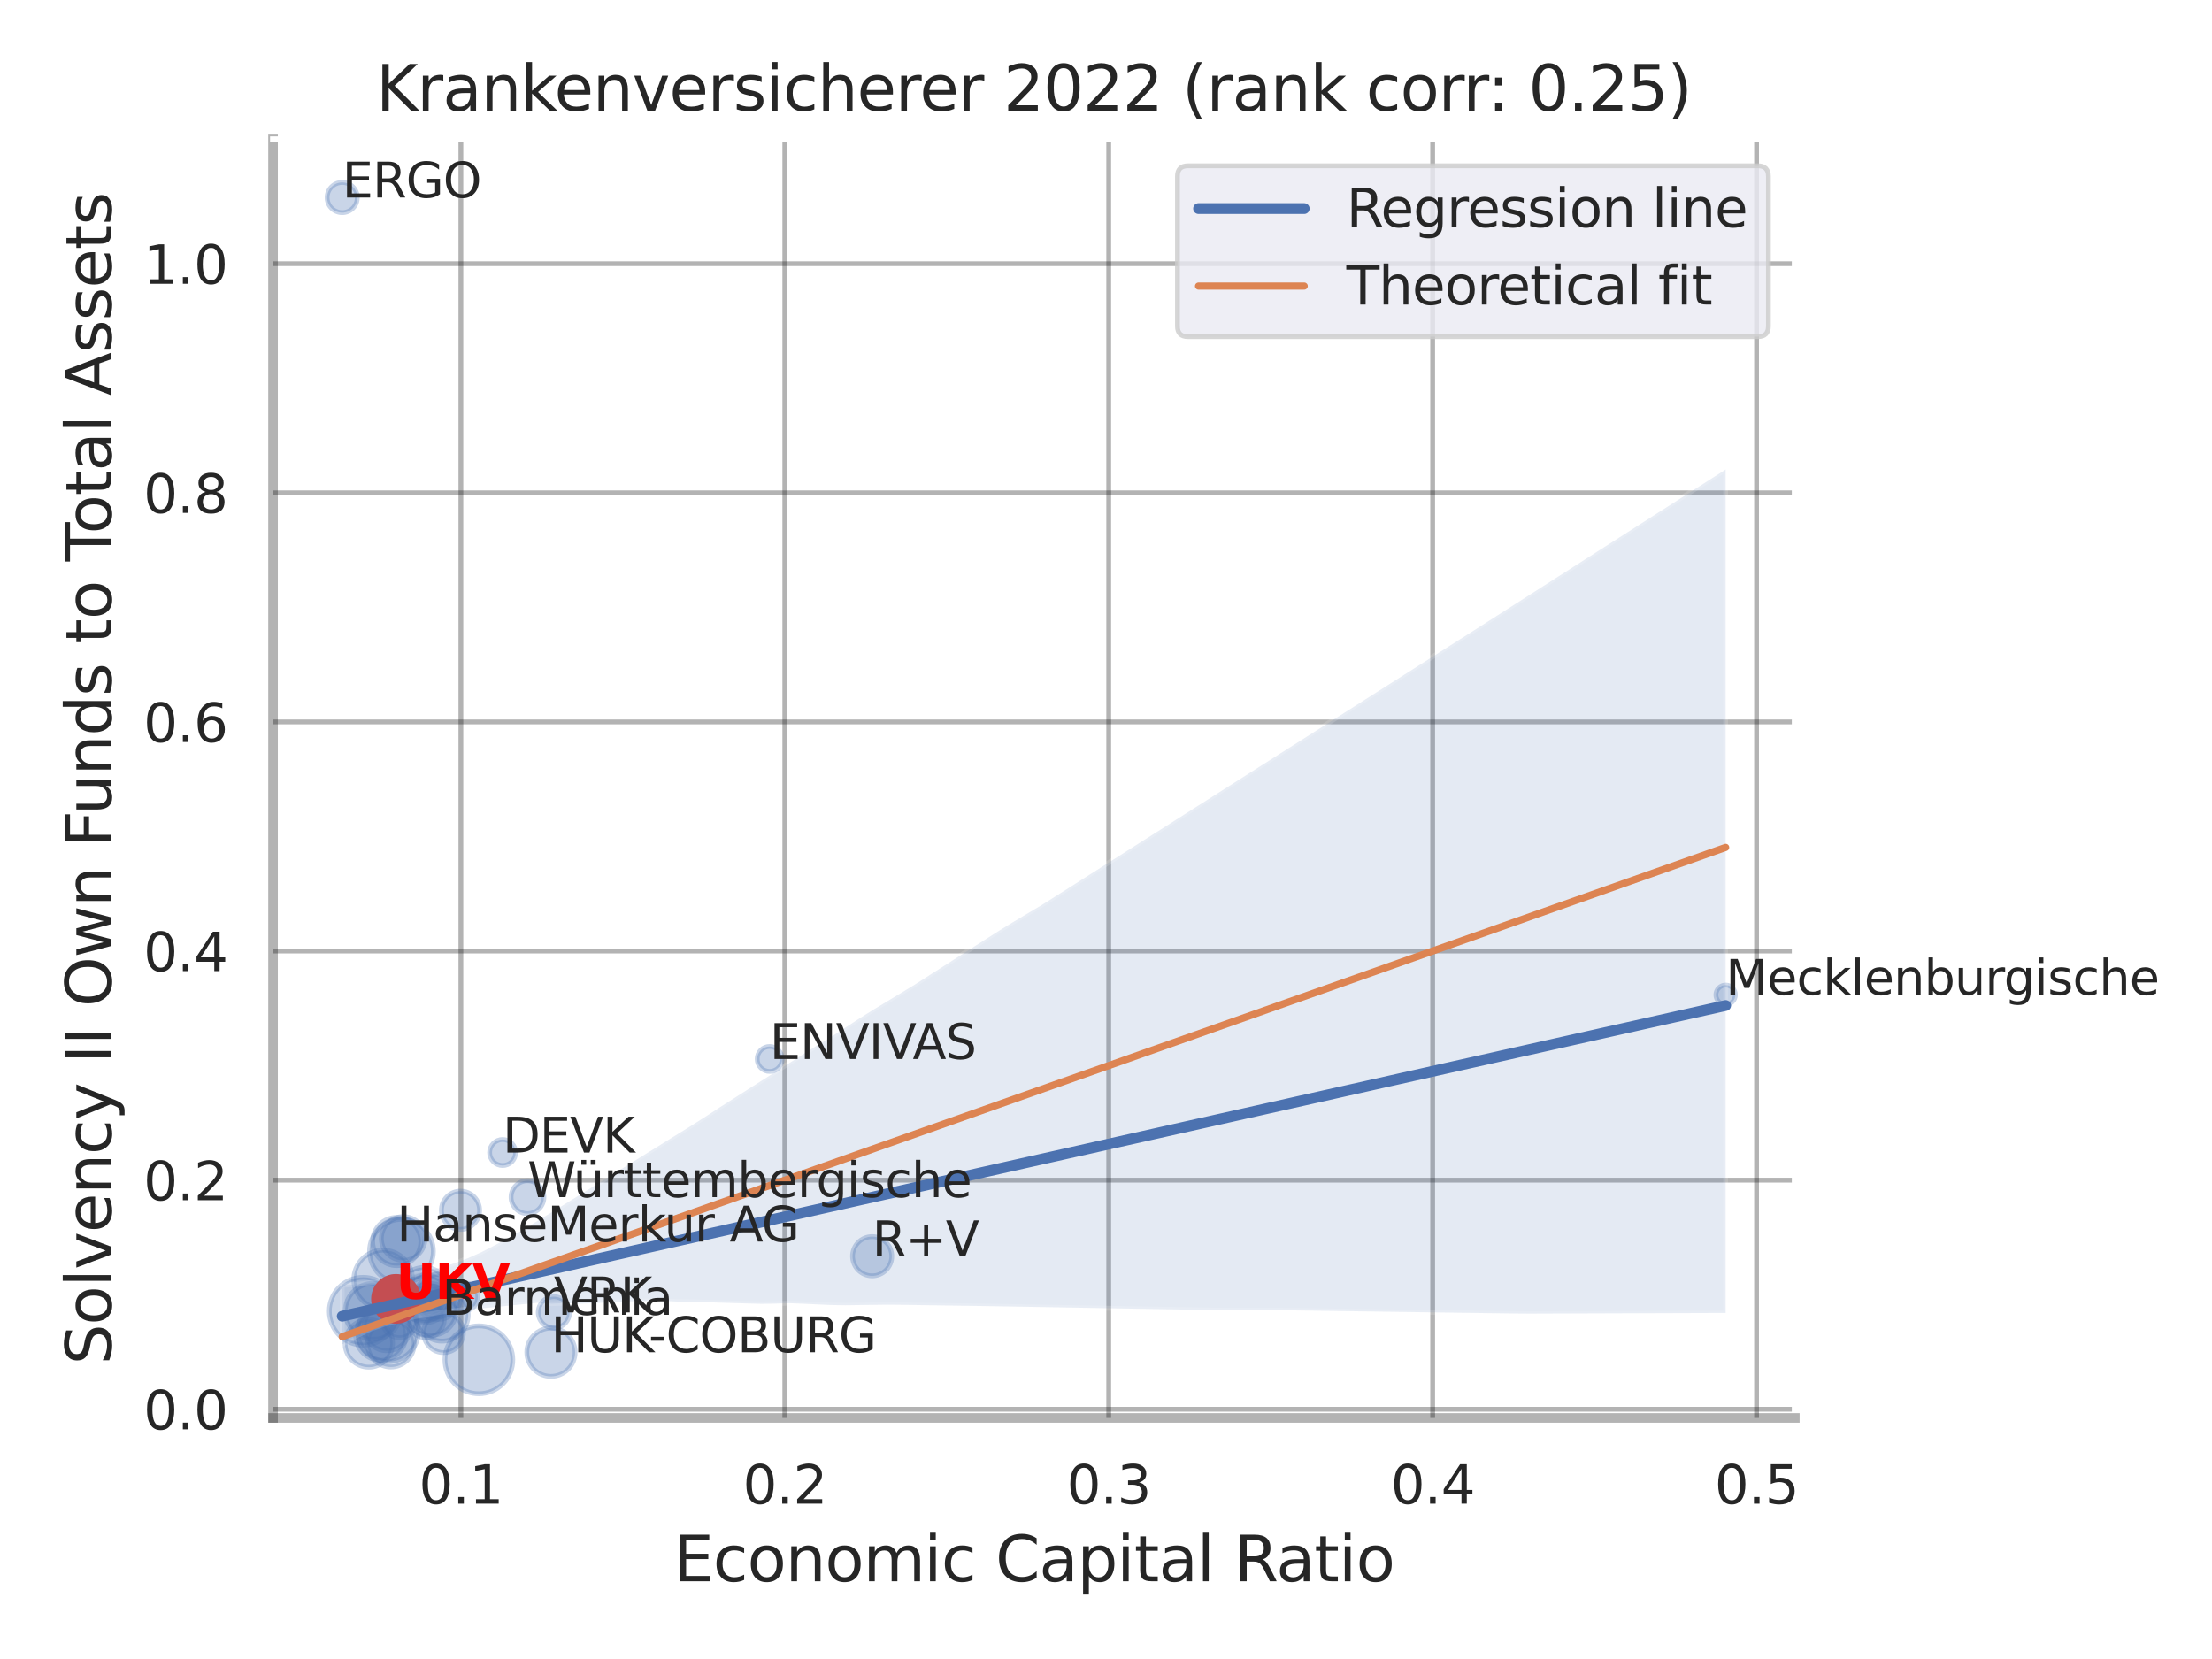 <?xml version="1.0" encoding="utf-8" standalone="no"?>
<!DOCTYPE svg PUBLIC "-//W3C//DTD SVG 1.1//EN"
  "http://www.w3.org/Graphics/SVG/1.1/DTD/svg11.dtd">
<svg xmlns:xlink="http://www.w3.org/1999/xlink" width="460.8pt" height="345.6pt" viewBox="0 0 460.8 345.6" xmlns="http://www.w3.org/2000/svg" version="1.1">
 <defs>
  <style type="text/css">*{stroke-linejoin: round; stroke-linecap: butt}</style>
 </defs>
 <g id="figure_1">
  <g id="patch_1">
   <path d="M 0 345.6 
L 460.8 345.6 
L 460.8 0 
L 0 0 
z
" style="fill: #ffffff"/>
  </g>
  <g id="axes_1">
   <g id="patch_2">
    <path d="M 56.88 295.38 
L 373.893 295.38 
L 373.893 29.04 
L 56.88 29.04 
z
" style="fill: #ffffff"/>
   </g>
   <g id="matplotlib.axis_1">
    <g id="xtick_1">
     <g id="line2d_1">
      <path d="M 96.01 295.38 
L 96.01 29.04 
" clip-path="url(#pb7d44d3b05)" style="fill: none; stroke: #000000; stroke-opacity: 0.3; stroke-linecap: round"/>
     </g>
     <g id="text_1">
      <!-- 0.1 -->
      <g style="fill: #262626" transform="translate(87.263 313.238) scale(0.11 -0.11)">
       <defs>
        <path id="DejaVuSans-30" d="M 2034 4250 
Q 1547 4250 1301 3770 
Q 1056 3291 1056 2328 
Q 1056 1369 1301 889 
Q 1547 409 2034 409 
Q 2525 409 2770 889 
Q 3016 1369 3016 2328 
Q 3016 3291 2770 3770 
Q 2525 4250 2034 4250 
z
M 2034 4750 
Q 2819 4750 3233 4129 
Q 3647 3509 3647 2328 
Q 3647 1150 3233 529 
Q 2819 -91 2034 -91 
Q 1250 -91 836 529 
Q 422 1150 422 2328 
Q 422 3509 836 4129 
Q 1250 4750 2034 4750 
z
" transform="scale(0.016)"/>
        <path id="DejaVuSans-2e" d="M 684 794 
L 1344 794 
L 1344 0 
L 684 0 
L 684 794 
z
" transform="scale(0.016)"/>
        <path id="DejaVuSans-31" d="M 794 531 
L 1825 531 
L 1825 4091 
L 703 3866 
L 703 4441 
L 1819 4666 
L 2450 4666 
L 2450 531 
L 3481 531 
L 3481 0 
L 794 0 
L 794 531 
z
" transform="scale(0.016)"/>
       </defs>
       <use xlink:href="#DejaVuSans-30"/>
       <use xlink:href="#DejaVuSans-2e" x="63.623"/>
       <use xlink:href="#DejaVuSans-31" x="95.41"/>
      </g>
     </g>
    </g>
    <g id="xtick_2">
     <g id="line2d_2">
      <path d="M 163.489 295.38 
L 163.489 29.04 
" clip-path="url(#pb7d44d3b05)" style="fill: none; stroke: #000000; stroke-opacity: 0.3; stroke-linecap: round"/>
     </g>
     <g id="text_2">
      <!-- 0.2 -->
      <g style="fill: #262626" transform="translate(154.743 313.238) scale(0.11 -0.11)">
       <defs>
        <path id="DejaVuSans-32" d="M 1228 531 
L 3431 531 
L 3431 0 
L 469 0 
L 469 531 
Q 828 903 1448 1529 
Q 2069 2156 2228 2338 
Q 2531 2678 2651 2914 
Q 2772 3150 2772 3378 
Q 2772 3750 2511 3984 
Q 2250 4219 1831 4219 
Q 1534 4219 1204 4116 
Q 875 4013 500 3803 
L 500 4441 
Q 881 4594 1212 4672 
Q 1544 4750 1819 4750 
Q 2544 4750 2975 4387 
Q 3406 4025 3406 3419 
Q 3406 3131 3298 2873 
Q 3191 2616 2906 2266 
Q 2828 2175 2409 1742 
Q 1991 1309 1228 531 
z
" transform="scale(0.016)"/>
       </defs>
       <use xlink:href="#DejaVuSans-30"/>
       <use xlink:href="#DejaVuSans-2e" x="63.623"/>
       <use xlink:href="#DejaVuSans-32" x="95.41"/>
      </g>
     </g>
    </g>
    <g id="xtick_3">
     <g id="line2d_3">
      <path d="M 230.968 295.38 
L 230.968 29.04 
" clip-path="url(#pb7d44d3b05)" style="fill: none; stroke: #000000; stroke-opacity: 0.3; stroke-linecap: round"/>
     </g>
     <g id="text_3">
      <!-- 0.3 -->
      <g style="fill: #262626" transform="translate(222.222 313.238) scale(0.11 -0.11)">
       <defs>
        <path id="DejaVuSans-33" d="M 2597 2516 
Q 3050 2419 3304 2112 
Q 3559 1806 3559 1356 
Q 3559 666 3084 287 
Q 2609 -91 1734 -91 
Q 1441 -91 1130 -33 
Q 819 25 488 141 
L 488 750 
Q 750 597 1062 519 
Q 1375 441 1716 441 
Q 2309 441 2620 675 
Q 2931 909 2931 1356 
Q 2931 1769 2642 2001 
Q 2353 2234 1838 2234 
L 1294 2234 
L 1294 2753 
L 1863 2753 
Q 2328 2753 2575 2939 
Q 2822 3125 2822 3475 
Q 2822 3834 2567 4026 
Q 2313 4219 1838 4219 
Q 1578 4219 1281 4162 
Q 984 4106 628 3988 
L 628 4550 
Q 988 4650 1302 4700 
Q 1616 4750 1894 4750 
Q 2613 4750 3031 4423 
Q 3450 4097 3450 3541 
Q 3450 3153 3228 2886 
Q 3006 2619 2597 2516 
z
" transform="scale(0.016)"/>
       </defs>
       <use xlink:href="#DejaVuSans-30"/>
       <use xlink:href="#DejaVuSans-2e" x="63.623"/>
       <use xlink:href="#DejaVuSans-33" x="95.41"/>
      </g>
     </g>
    </g>
    <g id="xtick_4">
     <g id="line2d_4">
      <path d="M 298.448 295.38 
L 298.448 29.04 
" clip-path="url(#pb7d44d3b05)" style="fill: none; stroke: #000000; stroke-opacity: 0.3; stroke-linecap: round"/>
     </g>
     <g id="text_4">
      <!-- 0.4 -->
      <g style="fill: #262626" transform="translate(289.701 313.238) scale(0.11 -0.11)">
       <defs>
        <path id="DejaVuSans-34" d="M 2419 4116 
L 825 1625 
L 2419 1625 
L 2419 4116 
z
M 2253 4666 
L 3047 4666 
L 3047 1625 
L 3713 1625 
L 3713 1100 
L 3047 1100 
L 3047 0 
L 2419 0 
L 2419 1100 
L 313 1100 
L 313 1709 
L 2253 4666 
z
" transform="scale(0.016)"/>
       </defs>
       <use xlink:href="#DejaVuSans-30"/>
       <use xlink:href="#DejaVuSans-2e" x="63.623"/>
       <use xlink:href="#DejaVuSans-34" x="95.41"/>
      </g>
     </g>
    </g>
    <g id="xtick_5">
     <g id="line2d_5">
      <path d="M 365.927 295.38 
L 365.927 29.04 
" clip-path="url(#pb7d44d3b05)" style="fill: none; stroke: #000000; stroke-opacity: 0.3; stroke-linecap: round"/>
     </g>
     <g id="text_5">
      <!-- 0.5 -->
      <g style="fill: #262626" transform="translate(357.18 313.238) scale(0.11 -0.11)">
       <defs>
        <path id="DejaVuSans-35" d="M 691 4666 
L 3169 4666 
L 3169 4134 
L 1269 4134 
L 1269 2991 
Q 1406 3038 1543 3061 
Q 1681 3084 1819 3084 
Q 2600 3084 3056 2656 
Q 3513 2228 3513 1497 
Q 3513 744 3044 326 
Q 2575 -91 1722 -91 
Q 1428 -91 1123 -41 
Q 819 9 494 109 
L 494 744 
Q 775 591 1075 516 
Q 1375 441 1709 441 
Q 2250 441 2565 725 
Q 2881 1009 2881 1497 
Q 2881 1984 2565 2268 
Q 2250 2553 1709 2553 
Q 1456 2553 1204 2497 
Q 953 2441 691 2322 
L 691 4666 
z
" transform="scale(0.016)"/>
       </defs>
       <use xlink:href="#DejaVuSans-30"/>
       <use xlink:href="#DejaVuSans-2e" x="63.623"/>
       <use xlink:href="#DejaVuSans-35" x="95.41"/>
      </g>
     </g>
    </g>
    <g id="text_6">
     <!-- Economic Capital Ratio -->
     <g style="fill: #262626" transform="translate(140.312 329.404) scale(0.13 -0.13)">
      <defs>
       <path id="DejaVuSans-45" d="M 628 4666 
L 3578 4666 
L 3578 4134 
L 1259 4134 
L 1259 2753 
L 3481 2753 
L 3481 2222 
L 1259 2222 
L 1259 531 
L 3634 531 
L 3634 0 
L 628 0 
L 628 4666 
z
" transform="scale(0.016)"/>
       <path id="DejaVuSans-63" d="M 3122 3366 
L 3122 2828 
Q 2878 2963 2633 3030 
Q 2388 3097 2138 3097 
Q 1578 3097 1268 2742 
Q 959 2388 959 1747 
Q 959 1106 1268 751 
Q 1578 397 2138 397 
Q 2388 397 2633 464 
Q 2878 531 3122 666 
L 3122 134 
Q 2881 22 2623 -34 
Q 2366 -91 2075 -91 
Q 1284 -91 818 406 
Q 353 903 353 1747 
Q 353 2603 823 3093 
Q 1294 3584 2113 3584 
Q 2378 3584 2631 3529 
Q 2884 3475 3122 3366 
z
" transform="scale(0.016)"/>
       <path id="DejaVuSans-6f" d="M 1959 3097 
Q 1497 3097 1228 2736 
Q 959 2375 959 1747 
Q 959 1119 1226 758 
Q 1494 397 1959 397 
Q 2419 397 2687 759 
Q 2956 1122 2956 1747 
Q 2956 2369 2687 2733 
Q 2419 3097 1959 3097 
z
M 1959 3584 
Q 2709 3584 3137 3096 
Q 3566 2609 3566 1747 
Q 3566 888 3137 398 
Q 2709 -91 1959 -91 
Q 1206 -91 779 398 
Q 353 888 353 1747 
Q 353 2609 779 3096 
Q 1206 3584 1959 3584 
z
" transform="scale(0.016)"/>
       <path id="DejaVuSans-6e" d="M 3513 2113 
L 3513 0 
L 2938 0 
L 2938 2094 
Q 2938 2591 2744 2837 
Q 2550 3084 2163 3084 
Q 1697 3084 1428 2787 
Q 1159 2491 1159 1978 
L 1159 0 
L 581 0 
L 581 3500 
L 1159 3500 
L 1159 2956 
Q 1366 3272 1645 3428 
Q 1925 3584 2291 3584 
Q 2894 3584 3203 3211 
Q 3513 2838 3513 2113 
z
" transform="scale(0.016)"/>
       <path id="DejaVuSans-6d" d="M 3328 2828 
Q 3544 3216 3844 3400 
Q 4144 3584 4550 3584 
Q 5097 3584 5394 3201 
Q 5691 2819 5691 2113 
L 5691 0 
L 5113 0 
L 5113 2094 
Q 5113 2597 4934 2840 
Q 4756 3084 4391 3084 
Q 3944 3084 3684 2787 
Q 3425 2491 3425 1978 
L 3425 0 
L 2847 0 
L 2847 2094 
Q 2847 2600 2669 2842 
Q 2491 3084 2119 3084 
Q 1678 3084 1418 2786 
Q 1159 2488 1159 1978 
L 1159 0 
L 581 0 
L 581 3500 
L 1159 3500 
L 1159 2956 
Q 1356 3278 1631 3431 
Q 1906 3584 2284 3584 
Q 2666 3584 2933 3390 
Q 3200 3197 3328 2828 
z
" transform="scale(0.016)"/>
       <path id="DejaVuSans-69" d="M 603 3500 
L 1178 3500 
L 1178 0 
L 603 0 
L 603 3500 
z
M 603 4863 
L 1178 4863 
L 1178 4134 
L 603 4134 
L 603 4863 
z
" transform="scale(0.016)"/>
       <path id="DejaVuSans-20" transform="scale(0.016)"/>
       <path id="DejaVuSans-43" d="M 4122 4306 
L 4122 3641 
Q 3803 3938 3442 4084 
Q 3081 4231 2675 4231 
Q 1875 4231 1450 3742 
Q 1025 3253 1025 2328 
Q 1025 1406 1450 917 
Q 1875 428 2675 428 
Q 3081 428 3442 575 
Q 3803 722 4122 1019 
L 4122 359 
Q 3791 134 3420 21 
Q 3050 -91 2638 -91 
Q 1578 -91 968 557 
Q 359 1206 359 2328 
Q 359 3453 968 4101 
Q 1578 4750 2638 4750 
Q 3056 4750 3426 4639 
Q 3797 4528 4122 4306 
z
" transform="scale(0.016)"/>
       <path id="DejaVuSans-61" d="M 2194 1759 
Q 1497 1759 1228 1600 
Q 959 1441 959 1056 
Q 959 750 1161 570 
Q 1363 391 1709 391 
Q 2188 391 2477 730 
Q 2766 1069 2766 1631 
L 2766 1759 
L 2194 1759 
z
M 3341 1997 
L 3341 0 
L 2766 0 
L 2766 531 
Q 2569 213 2275 61 
Q 1981 -91 1556 -91 
Q 1019 -91 701 211 
Q 384 513 384 1019 
Q 384 1609 779 1909 
Q 1175 2209 1959 2209 
L 2766 2209 
L 2766 2266 
Q 2766 2663 2505 2880 
Q 2244 3097 1772 3097 
Q 1472 3097 1187 3025 
Q 903 2953 641 2809 
L 641 3341 
Q 956 3463 1253 3523 
Q 1550 3584 1831 3584 
Q 2591 3584 2966 3190 
Q 3341 2797 3341 1997 
z
" transform="scale(0.016)"/>
       <path id="DejaVuSans-70" d="M 1159 525 
L 1159 -1331 
L 581 -1331 
L 581 3500 
L 1159 3500 
L 1159 2969 
Q 1341 3281 1617 3432 
Q 1894 3584 2278 3584 
Q 2916 3584 3314 3078 
Q 3713 2572 3713 1747 
Q 3713 922 3314 415 
Q 2916 -91 2278 -91 
Q 1894 -91 1617 61 
Q 1341 213 1159 525 
z
M 3116 1747 
Q 3116 2381 2855 2742 
Q 2594 3103 2138 3103 
Q 1681 3103 1420 2742 
Q 1159 2381 1159 1747 
Q 1159 1113 1420 752 
Q 1681 391 2138 391 
Q 2594 391 2855 752 
Q 3116 1113 3116 1747 
z
" transform="scale(0.016)"/>
       <path id="DejaVuSans-74" d="M 1172 4494 
L 1172 3500 
L 2356 3500 
L 2356 3053 
L 1172 3053 
L 1172 1153 
Q 1172 725 1289 603 
Q 1406 481 1766 481 
L 2356 481 
L 2356 0 
L 1766 0 
Q 1100 0 847 248 
Q 594 497 594 1153 
L 594 3053 
L 172 3053 
L 172 3500 
L 594 3500 
L 594 4494 
L 1172 4494 
z
" transform="scale(0.016)"/>
       <path id="DejaVuSans-6c" d="M 603 4863 
L 1178 4863 
L 1178 0 
L 603 0 
L 603 4863 
z
" transform="scale(0.016)"/>
       <path id="DejaVuSans-52" d="M 2841 2188 
Q 3044 2119 3236 1894 
Q 3428 1669 3622 1275 
L 4263 0 
L 3584 0 
L 2988 1197 
Q 2756 1666 2539 1819 
Q 2322 1972 1947 1972 
L 1259 1972 
L 1259 0 
L 628 0 
L 628 4666 
L 2053 4666 
Q 2853 4666 3247 4331 
Q 3641 3997 3641 3322 
Q 3641 2881 3436 2590 
Q 3231 2300 2841 2188 
z
M 1259 4147 
L 1259 2491 
L 2053 2491 
Q 2509 2491 2742 2702 
Q 2975 2913 2975 3322 
Q 2975 3731 2742 3939 
Q 2509 4147 2053 4147 
L 1259 4147 
z
" transform="scale(0.016)"/>
      </defs>
      <use xlink:href="#DejaVuSans-45"/>
      <use xlink:href="#DejaVuSans-63" x="63.184"/>
      <use xlink:href="#DejaVuSans-6f" x="118.164"/>
      <use xlink:href="#DejaVuSans-6e" x="179.346"/>
      <use xlink:href="#DejaVuSans-6f" x="242.725"/>
      <use xlink:href="#DejaVuSans-6d" x="303.906"/>
      <use xlink:href="#DejaVuSans-69" x="401.318"/>
      <use xlink:href="#DejaVuSans-63" x="429.102"/>
      <use xlink:href="#DejaVuSans-20" x="484.082"/>
      <use xlink:href="#DejaVuSans-43" x="515.869"/>
      <use xlink:href="#DejaVuSans-61" x="585.693"/>
      <use xlink:href="#DejaVuSans-70" x="646.973"/>
      <use xlink:href="#DejaVuSans-69" x="710.449"/>
      <use xlink:href="#DejaVuSans-74" x="738.232"/>
      <use xlink:href="#DejaVuSans-61" x="777.441"/>
      <use xlink:href="#DejaVuSans-6c" x="838.721"/>
      <use xlink:href="#DejaVuSans-20" x="866.504"/>
      <use xlink:href="#DejaVuSans-52" x="898.291"/>
      <use xlink:href="#DejaVuSans-61" x="965.523"/>
      <use xlink:href="#DejaVuSans-74" x="1026.803"/>
      <use xlink:href="#DejaVuSans-69" x="1066.012"/>
      <use xlink:href="#DejaVuSans-6f" x="1093.795"/>
     </g>
    </g>
   </g>
   <g id="matplotlib.axis_2">
    <g id="ytick_1">
     <g id="line2d_6">
      <path d="M 56.88 293.573 
L 373.893 293.573 
" clip-path="url(#pb7d44d3b05)" style="fill: none; stroke: #000000; stroke-opacity: 0.3; stroke-linecap: round"/>
     </g>
     <g id="text_7">
      <!-- 0.0 -->
      <g style="fill: #262626" transform="translate(29.887 297.752) scale(0.11 -0.11)">
       <use xlink:href="#DejaVuSans-30"/>
       <use xlink:href="#DejaVuSans-2e" x="63.623"/>
       <use xlink:href="#DejaVuSans-30" x="95.41"/>
      </g>
     </g>
    </g>
    <g id="ytick_2">
     <g id="line2d_7">
      <path d="M 56.88 245.845 
L 373.893 245.845 
" clip-path="url(#pb7d44d3b05)" style="fill: none; stroke: #000000; stroke-opacity: 0.3; stroke-linecap: round"/>
     </g>
     <g id="text_8">
      <!-- 0.2 -->
      <g style="fill: #262626" transform="translate(29.887 250.024) scale(0.11 -0.11)">
       <use xlink:href="#DejaVuSans-30"/>
       <use xlink:href="#DejaVuSans-2e" x="63.623"/>
       <use xlink:href="#DejaVuSans-32" x="95.41"/>
      </g>
     </g>
    </g>
    <g id="ytick_3">
     <g id="line2d_8">
      <path d="M 56.88 198.117 
L 373.893 198.117 
" clip-path="url(#pb7d44d3b05)" style="fill: none; stroke: #000000; stroke-opacity: 0.3; stroke-linecap: round"/>
     </g>
     <g id="text_9">
      <!-- 0.4 -->
      <g style="fill: #262626" transform="translate(29.887 202.296) scale(0.11 -0.11)">
       <use xlink:href="#DejaVuSans-30"/>
       <use xlink:href="#DejaVuSans-2e" x="63.623"/>
       <use xlink:href="#DejaVuSans-34" x="95.41"/>
      </g>
     </g>
    </g>
    <g id="ytick_4">
     <g id="line2d_9">
      <path d="M 56.88 150.39 
L 373.893 150.39 
" clip-path="url(#pb7d44d3b05)" style="fill: none; stroke: #000000; stroke-opacity: 0.3; stroke-linecap: round"/>
     </g>
     <g id="text_10">
      <!-- 0.6 -->
      <g style="fill: #262626" transform="translate(29.887 154.569) scale(0.11 -0.11)">
       <defs>
        <path id="DejaVuSans-36" d="M 2113 2584 
Q 1688 2584 1439 2293 
Q 1191 2003 1191 1497 
Q 1191 994 1439 701 
Q 1688 409 2113 409 
Q 2538 409 2786 701 
Q 3034 994 3034 1497 
Q 3034 2003 2786 2293 
Q 2538 2584 2113 2584 
z
M 3366 4563 
L 3366 3988 
Q 3128 4100 2886 4159 
Q 2644 4219 2406 4219 
Q 1781 4219 1451 3797 
Q 1122 3375 1075 2522 
Q 1259 2794 1537 2939 
Q 1816 3084 2150 3084 
Q 2853 3084 3261 2657 
Q 3669 2231 3669 1497 
Q 3669 778 3244 343 
Q 2819 -91 2113 -91 
Q 1303 -91 875 529 
Q 447 1150 447 2328 
Q 447 3434 972 4092 
Q 1497 4750 2381 4750 
Q 2619 4750 2861 4703 
Q 3103 4656 3366 4563 
z
" transform="scale(0.016)"/>
       </defs>
       <use xlink:href="#DejaVuSans-30"/>
       <use xlink:href="#DejaVuSans-2e" x="63.623"/>
       <use xlink:href="#DejaVuSans-36" x="95.41"/>
      </g>
     </g>
    </g>
    <g id="ytick_5">
     <g id="line2d_10">
      <path d="M 56.88 102.662 
L 373.893 102.662 
" clip-path="url(#pb7d44d3b05)" style="fill: none; stroke: #000000; stroke-opacity: 0.3; stroke-linecap: round"/>
     </g>
     <g id="text_11">
      <!-- 0.8 -->
      <g style="fill: #262626" transform="translate(29.887 106.841) scale(0.11 -0.11)">
       <defs>
        <path id="DejaVuSans-38" d="M 2034 2216 
Q 1584 2216 1326 1975 
Q 1069 1734 1069 1313 
Q 1069 891 1326 650 
Q 1584 409 2034 409 
Q 2484 409 2743 651 
Q 3003 894 3003 1313 
Q 3003 1734 2745 1975 
Q 2488 2216 2034 2216 
z
M 1403 2484 
Q 997 2584 770 2862 
Q 544 3141 544 3541 
Q 544 4100 942 4425 
Q 1341 4750 2034 4750 
Q 2731 4750 3128 4425 
Q 3525 4100 3525 3541 
Q 3525 3141 3298 2862 
Q 3072 2584 2669 2484 
Q 3125 2378 3379 2068 
Q 3634 1759 3634 1313 
Q 3634 634 3220 271 
Q 2806 -91 2034 -91 
Q 1263 -91 848 271 
Q 434 634 434 1313 
Q 434 1759 690 2068 
Q 947 2378 1403 2484 
z
M 1172 3481 
Q 1172 3119 1398 2916 
Q 1625 2713 2034 2713 
Q 2441 2713 2670 2916 
Q 2900 3119 2900 3481 
Q 2900 3844 2670 4047 
Q 2441 4250 2034 4250 
Q 1625 4250 1398 4047 
Q 1172 3844 1172 3481 
z
" transform="scale(0.016)"/>
       </defs>
       <use xlink:href="#DejaVuSans-30"/>
       <use xlink:href="#DejaVuSans-2e" x="63.623"/>
       <use xlink:href="#DejaVuSans-38" x="95.41"/>
      </g>
     </g>
    </g>
    <g id="ytick_6">
     <g id="line2d_11">
      <path d="M 56.88 54.934 
L 373.893 54.934 
" clip-path="url(#pb7d44d3b05)" style="fill: none; stroke: #000000; stroke-opacity: 0.3; stroke-linecap: round"/>
     </g>
     <g id="text_12">
      <!-- 1.0 -->
      <g style="fill: #262626" transform="translate(29.887 59.113) scale(0.11 -0.11)">
       <use xlink:href="#DejaVuSans-31"/>
       <use xlink:href="#DejaVuSans-2e" x="63.623"/>
       <use xlink:href="#DejaVuSans-30" x="95.41"/>
      </g>
     </g>
    </g>
    <g id="text_13">
     <!-- Solvency II Own Funds to Total Assets -->
     <g style="fill: #262626" transform="translate(23.183 284.278) rotate(-90) scale(0.13 -0.13)">
      <defs>
       <path id="DejaVuSans-53" d="M 3425 4513 
L 3425 3897 
Q 3066 4069 2747 4153 
Q 2428 4238 2131 4238 
Q 1616 4238 1336 4038 
Q 1056 3838 1056 3469 
Q 1056 3159 1242 3001 
Q 1428 2844 1947 2747 
L 2328 2669 
Q 3034 2534 3370 2195 
Q 3706 1856 3706 1288 
Q 3706 609 3251 259 
Q 2797 -91 1919 -91 
Q 1588 -91 1214 -16 
Q 841 59 441 206 
L 441 856 
Q 825 641 1194 531 
Q 1563 422 1919 422 
Q 2459 422 2753 634 
Q 3047 847 3047 1241 
Q 3047 1584 2836 1778 
Q 2625 1972 2144 2069 
L 1759 2144 
Q 1053 2284 737 2584 
Q 422 2884 422 3419 
Q 422 4038 858 4394 
Q 1294 4750 2059 4750 
Q 2388 4750 2728 4690 
Q 3069 4631 3425 4513 
z
" transform="scale(0.016)"/>
       <path id="DejaVuSans-76" d="M 191 3500 
L 800 3500 
L 1894 563 
L 2988 3500 
L 3597 3500 
L 2284 0 
L 1503 0 
L 191 3500 
z
" transform="scale(0.016)"/>
       <path id="DejaVuSans-65" d="M 3597 1894 
L 3597 1613 
L 953 1613 
Q 991 1019 1311 708 
Q 1631 397 2203 397 
Q 2534 397 2845 478 
Q 3156 559 3463 722 
L 3463 178 
Q 3153 47 2828 -22 
Q 2503 -91 2169 -91 
Q 1331 -91 842 396 
Q 353 884 353 1716 
Q 353 2575 817 3079 
Q 1281 3584 2069 3584 
Q 2775 3584 3186 3129 
Q 3597 2675 3597 1894 
z
M 3022 2063 
Q 3016 2534 2758 2815 
Q 2500 3097 2075 3097 
Q 1594 3097 1305 2825 
Q 1016 2553 972 2059 
L 3022 2063 
z
" transform="scale(0.016)"/>
       <path id="DejaVuSans-79" d="M 2059 -325 
Q 1816 -950 1584 -1140 
Q 1353 -1331 966 -1331 
L 506 -1331 
L 506 -850 
L 844 -850 
Q 1081 -850 1212 -737 
Q 1344 -625 1503 -206 
L 1606 56 
L 191 3500 
L 800 3500 
L 1894 763 
L 2988 3500 
L 3597 3500 
L 2059 -325 
z
" transform="scale(0.016)"/>
       <path id="DejaVuSans-49" d="M 628 4666 
L 1259 4666 
L 1259 0 
L 628 0 
L 628 4666 
z
" transform="scale(0.016)"/>
       <path id="DejaVuSans-4f" d="M 2522 4238 
Q 1834 4238 1429 3725 
Q 1025 3213 1025 2328 
Q 1025 1447 1429 934 
Q 1834 422 2522 422 
Q 3209 422 3611 934 
Q 4013 1447 4013 2328 
Q 4013 3213 3611 3725 
Q 3209 4238 2522 4238 
z
M 2522 4750 
Q 3503 4750 4090 4092 
Q 4678 3434 4678 2328 
Q 4678 1225 4090 567 
Q 3503 -91 2522 -91 
Q 1538 -91 948 565 
Q 359 1222 359 2328 
Q 359 3434 948 4092 
Q 1538 4750 2522 4750 
z
" transform="scale(0.016)"/>
       <path id="DejaVuSans-77" d="M 269 3500 
L 844 3500 
L 1563 769 
L 2278 3500 
L 2956 3500 
L 3675 769 
L 4391 3500 
L 4966 3500 
L 4050 0 
L 3372 0 
L 2619 2869 
L 1863 0 
L 1184 0 
L 269 3500 
z
" transform="scale(0.016)"/>
       <path id="DejaVuSans-46" d="M 628 4666 
L 3309 4666 
L 3309 4134 
L 1259 4134 
L 1259 2759 
L 3109 2759 
L 3109 2228 
L 1259 2228 
L 1259 0 
L 628 0 
L 628 4666 
z
" transform="scale(0.016)"/>
       <path id="DejaVuSans-75" d="M 544 1381 
L 544 3500 
L 1119 3500 
L 1119 1403 
Q 1119 906 1312 657 
Q 1506 409 1894 409 
Q 2359 409 2629 706 
Q 2900 1003 2900 1516 
L 2900 3500 
L 3475 3500 
L 3475 0 
L 2900 0 
L 2900 538 
Q 2691 219 2414 64 
Q 2138 -91 1772 -91 
Q 1169 -91 856 284 
Q 544 659 544 1381 
z
M 1991 3584 
L 1991 3584 
z
" transform="scale(0.016)"/>
       <path id="DejaVuSans-64" d="M 2906 2969 
L 2906 4863 
L 3481 4863 
L 3481 0 
L 2906 0 
L 2906 525 
Q 2725 213 2448 61 
Q 2172 -91 1784 -91 
Q 1150 -91 751 415 
Q 353 922 353 1747 
Q 353 2572 751 3078 
Q 1150 3584 1784 3584 
Q 2172 3584 2448 3432 
Q 2725 3281 2906 2969 
z
M 947 1747 
Q 947 1113 1208 752 
Q 1469 391 1925 391 
Q 2381 391 2643 752 
Q 2906 1113 2906 1747 
Q 2906 2381 2643 2742 
Q 2381 3103 1925 3103 
Q 1469 3103 1208 2742 
Q 947 2381 947 1747 
z
" transform="scale(0.016)"/>
       <path id="DejaVuSans-73" d="M 2834 3397 
L 2834 2853 
Q 2591 2978 2328 3040 
Q 2066 3103 1784 3103 
Q 1356 3103 1142 2972 
Q 928 2841 928 2578 
Q 928 2378 1081 2264 
Q 1234 2150 1697 2047 
L 1894 2003 
Q 2506 1872 2764 1633 
Q 3022 1394 3022 966 
Q 3022 478 2636 193 
Q 2250 -91 1575 -91 
Q 1294 -91 989 -36 
Q 684 19 347 128 
L 347 722 
Q 666 556 975 473 
Q 1284 391 1588 391 
Q 1994 391 2212 530 
Q 2431 669 2431 922 
Q 2431 1156 2273 1281 
Q 2116 1406 1581 1522 
L 1381 1569 
Q 847 1681 609 1914 
Q 372 2147 372 2553 
Q 372 3047 722 3315 
Q 1072 3584 1716 3584 
Q 2034 3584 2315 3537 
Q 2597 3491 2834 3397 
z
" transform="scale(0.016)"/>
       <path id="DejaVuSans-54" d="M -19 4666 
L 3928 4666 
L 3928 4134 
L 2272 4134 
L 2272 0 
L 1638 0 
L 1638 4134 
L -19 4134 
L -19 4666 
z
" transform="scale(0.016)"/>
       <path id="DejaVuSans-41" d="M 2188 4044 
L 1331 1722 
L 3047 1722 
L 2188 4044 
z
M 1831 4666 
L 2547 4666 
L 4325 0 
L 3669 0 
L 3244 1197 
L 1141 1197 
L 716 0 
L 50 0 
L 1831 4666 
z
" transform="scale(0.016)"/>
      </defs>
      <use xlink:href="#DejaVuSans-53"/>
      <use xlink:href="#DejaVuSans-6f" x="63.477"/>
      <use xlink:href="#DejaVuSans-6c" x="124.658"/>
      <use xlink:href="#DejaVuSans-76" x="152.441"/>
      <use xlink:href="#DejaVuSans-65" x="211.621"/>
      <use xlink:href="#DejaVuSans-6e" x="273.145"/>
      <use xlink:href="#DejaVuSans-63" x="336.523"/>
      <use xlink:href="#DejaVuSans-79" x="391.504"/>
      <use xlink:href="#DejaVuSans-20" x="450.684"/>
      <use xlink:href="#DejaVuSans-49" x="482.471"/>
      <use xlink:href="#DejaVuSans-49" x="511.963"/>
      <use xlink:href="#DejaVuSans-20" x="541.455"/>
      <use xlink:href="#DejaVuSans-4f" x="573.242"/>
      <use xlink:href="#DejaVuSans-77" x="651.953"/>
      <use xlink:href="#DejaVuSans-6e" x="733.74"/>
      <use xlink:href="#DejaVuSans-20" x="797.119"/>
      <use xlink:href="#DejaVuSans-46" x="828.906"/>
      <use xlink:href="#DejaVuSans-75" x="880.926"/>
      <use xlink:href="#DejaVuSans-6e" x="944.305"/>
      <use xlink:href="#DejaVuSans-64" x="1007.684"/>
      <use xlink:href="#DejaVuSans-73" x="1071.16"/>
      <use xlink:href="#DejaVuSans-20" x="1123.26"/>
      <use xlink:href="#DejaVuSans-74" x="1155.047"/>
      <use xlink:href="#DejaVuSans-6f" x="1194.256"/>
      <use xlink:href="#DejaVuSans-20" x="1255.438"/>
      <use xlink:href="#DejaVuSans-54" x="1287.225"/>
      <use xlink:href="#DejaVuSans-6f" x="1331.309"/>
      <use xlink:href="#DejaVuSans-74" x="1392.49"/>
      <use xlink:href="#DejaVuSans-61" x="1431.699"/>
      <use xlink:href="#DejaVuSans-6c" x="1492.979"/>
      <use xlink:href="#DejaVuSans-20" x="1520.762"/>
      <use xlink:href="#DejaVuSans-41" x="1552.549"/>
      <use xlink:href="#DejaVuSans-73" x="1620.957"/>
      <use xlink:href="#DejaVuSans-73" x="1673.057"/>
      <use xlink:href="#DejaVuSans-65" x="1725.156"/>
      <use xlink:href="#DejaVuSans-74" x="1786.68"/>
      <use xlink:href="#DejaVuSans-73" x="1825.889"/>
     </g>
    </g>
   </g>
   <g id="PathCollection_1">
    <path d="M 88.336 275.193 
C 89.815 275.193 91.234 274.606 92.28 273.56 
C 93.326 272.514 93.913 271.095 93.913 269.616 
C 93.913 268.137 93.326 266.719 92.28 265.673 
C 91.234 264.627 89.815 264.039 88.336 264.039 
C 86.857 264.039 85.439 264.627 84.393 265.673 
C 83.347 266.719 82.759 268.137 82.759 269.616 
C 82.759 271.095 83.347 272.514 84.393 273.56 
C 85.439 274.606 86.857 275.193 88.336 275.193 
z
" clip-path="url(#pb7d44d3b05)" style="fill: #4c72b0; fill-opacity: 0.3; stroke: #4c72b0; stroke-opacity: 0.3"/>
    <path d="M 80.825 283.645 
C 82.507 283.645 84.12 282.977 85.309 281.788 
C 86.498 280.599 87.167 278.986 87.167 277.304 
C 87.167 275.622 86.498 274.009 85.309 272.819 
C 84.12 271.63 82.507 270.962 80.825 270.962 
C 79.143 270.962 77.53 271.63 76.341 272.819 
C 75.152 274.009 74.483 275.622 74.483 277.304 
C 74.483 278.986 75.152 280.599 76.341 281.788 
C 77.53 282.977 79.143 283.645 80.825 283.645 
z
" clip-path="url(#pb7d44d3b05)" style="fill: #4c72b0; fill-opacity: 0.3; stroke: #4c72b0; stroke-opacity: 0.3"/>
    <path d="M 77.735 278.996 
C 79.28 278.996 80.762 278.382 81.855 277.289 
C 82.947 276.197 83.561 274.715 83.561 273.17 
C 83.561 271.626 82.947 270.144 81.855 269.051 
C 80.762 267.959 79.28 267.345 77.735 267.345 
C 76.191 267.345 74.709 267.959 73.616 269.051 
C 72.524 270.144 71.91 271.626 71.91 273.17 
C 71.91 274.715 72.524 276.197 73.616 277.289 
C 74.709 278.382 76.191 278.996 77.735 278.996 
z
" clip-path="url(#pb7d44d3b05)" style="fill: #4c72b0; fill-opacity: 0.3; stroke: #4c72b0; stroke-opacity: 0.3"/>
    <path d="M 88.649 275.535 
C 89.961 275.535 91.219 275.014 92.147 274.086 
C 93.074 273.158 93.595 271.9 93.595 270.588 
C 93.595 269.277 93.074 268.018 92.147 267.091 
C 91.219 266.163 89.961 265.642 88.649 265.642 
C 87.337 265.642 86.079 266.163 85.151 267.091 
C 84.224 268.018 83.703 269.277 83.703 270.588 
C 83.703 271.9 84.224 273.158 85.151 274.086 
C 86.079 275.014 87.337 275.535 88.649 275.535 
z
" clip-path="url(#pb7d44d3b05)" style="fill: #4c72b0; fill-opacity: 0.3; stroke: #4c72b0; stroke-opacity: 0.3"/>
    <path d="M 99.757 290.345 
C 101.632 290.345 103.431 289.6 104.757 288.274 
C 106.083 286.948 106.828 285.149 106.828 283.274 
C 106.828 281.398 106.083 279.6 104.757 278.274 
C 103.431 276.948 101.632 276.203 99.757 276.203 
C 97.882 276.203 96.083 276.948 94.757 278.274 
C 93.431 279.6 92.686 281.398 92.686 283.274 
C 92.686 285.149 93.431 286.948 94.757 288.274 
C 96.083 289.6 97.882 290.345 99.757 290.345 
z
" clip-path="url(#pb7d44d3b05)" style="fill: #4c72b0; fill-opacity: 0.3; stroke: #4c72b0; stroke-opacity: 0.3"/>
    <path d="M 83.629 267.306 
C 85.392 267.306 87.083 266.605 88.329 265.359 
C 89.576 264.112 90.276 262.422 90.276 260.659 
C 90.276 258.896 89.576 257.205 88.329 255.959 
C 87.083 254.712 85.392 254.012 83.629 254.012 
C 81.867 254.012 80.176 254.712 78.929 255.959 
C 77.683 257.205 76.983 258.896 76.983 260.659 
C 76.983 262.422 77.683 264.112 78.929 265.359 
C 80.176 266.605 81.867 267.306 83.629 267.306 
z
" clip-path="url(#pb7d44d3b05)" style="fill: #4c72b0; fill-opacity: 0.3; stroke: #4c72b0; stroke-opacity: 0.3"/>
    <path d="M 83.995 262.56 
C 85.203 262.56 86.362 262.08 87.216 261.226 
C 88.07 260.372 88.55 259.213 88.55 258.006 
C 88.55 256.798 88.07 255.639 87.216 254.785 
C 86.362 253.931 85.203 253.451 83.995 253.451 
C 82.788 253.451 81.629 253.931 80.775 254.785 
C 79.921 255.639 79.441 256.798 79.441 258.006 
C 79.441 259.213 79.921 260.372 80.775 261.226 
C 81.629 262.08 82.788 262.56 83.995 262.56 
z
" clip-path="url(#pb7d44d3b05)" style="fill: #4c72b0; fill-opacity: 0.3; stroke: #4c72b0; stroke-opacity: 0.3"/>
    <path d="M 81.421 284.763 
C 82.71 284.763 83.947 284.251 84.859 283.339 
C 85.771 282.427 86.283 281.19 86.283 279.901 
C 86.283 278.611 85.771 277.374 84.859 276.463 
C 83.947 275.551 82.71 275.038 81.421 275.038 
C 80.131 275.038 78.895 275.551 77.983 276.463 
C 77.071 277.374 76.559 278.611 76.559 279.901 
C 76.559 281.19 77.071 282.427 77.983 283.339 
C 78.895 284.251 80.131 284.763 81.421 284.763 
z
" clip-path="url(#pb7d44d3b05)" style="fill: #4c72b0; fill-opacity: 0.3; stroke: #4c72b0; stroke-opacity: 0.3"/>
    <path d="M 79.336 283.369 
C 80.726 283.369 82.059 282.817 83.042 281.834 
C 84.025 280.851 84.577 279.518 84.577 278.129 
C 84.577 276.739 84.025 275.406 83.042 274.423 
C 82.059 273.44 80.726 272.888 79.336 272.888 
C 77.947 272.888 76.614 273.44 75.631 274.423 
C 74.648 275.406 74.096 276.739 74.096 278.129 
C 74.096 279.518 74.648 280.851 75.631 281.834 
C 76.614 282.817 77.947 283.369 79.336 283.369 
z
" clip-path="url(#pb7d44d3b05)" style="fill: #4c72b0; fill-opacity: 0.3; stroke: #4c72b0; stroke-opacity: 0.3"/>
    <path d="M 75.658 280.208 
C 77.53 280.208 79.325 279.465 80.648 278.141 
C 81.972 276.818 82.715 275.023 82.715 273.151 
C 82.715 271.28 81.972 269.485 80.648 268.161 
C 79.325 266.838 77.53 266.095 75.658 266.095 
C 73.787 266.095 71.992 266.838 70.668 268.161 
C 69.345 269.485 68.601 271.28 68.601 273.151 
C 68.601 275.023 69.345 276.818 70.668 278.141 
C 71.992 279.465 73.787 280.208 75.658 280.208 
z
" clip-path="url(#pb7d44d3b05)" style="fill: #4c72b0; fill-opacity: 0.3; stroke: #4c72b0; stroke-opacity: 0.3"/>
    <path d="M 91.262 274.86 
C 92.507 274.86 93.701 274.365 94.581 273.485 
C 95.461 272.605 95.955 271.411 95.955 270.167 
C 95.955 268.922 95.461 267.728 94.581 266.848 
C 93.701 265.968 92.507 265.474 91.262 265.474 
C 90.018 265.474 88.824 265.968 87.944 266.848 
C 87.064 267.728 86.57 268.922 86.57 270.167 
C 86.57 271.411 87.064 272.605 87.944 273.485 
C 88.824 274.365 90.018 274.86 91.262 274.86 
z
" clip-path="url(#pb7d44d3b05)" style="fill: #4c72b0; fill-opacity: 0.3; stroke: #4c72b0; stroke-opacity: 0.3"/>
    <path d="M 79.827 272.686 
C 81.452 272.686 83.01 272.041 84.159 270.892 
C 85.308 269.743 85.954 268.184 85.954 266.56 
C 85.954 264.935 85.308 263.376 84.159 262.227 
C 83.01 261.078 81.452 260.433 79.827 260.433 
C 78.202 260.433 76.644 261.078 75.495 262.227 
C 74.346 263.376 73.7 264.935 73.7 266.56 
C 73.7 268.184 74.346 269.743 75.495 270.892 
C 76.644 272.041 78.202 272.686 79.827 272.686 
z
" clip-path="url(#pb7d44d3b05)" style="fill: #4c72b0; fill-opacity: 0.3; stroke: #4c72b0; stroke-opacity: 0.3"/>
    <path d="M 82.503 275.255 
C 83.743 275.255 84.932 274.763 85.809 273.886 
C 86.686 273.009 87.178 271.82 87.178 270.58 
C 87.178 269.34 86.686 268.15 85.809 267.273 
C 84.932 266.397 83.743 265.904 82.503 265.904 
C 81.263 265.904 80.073 266.397 79.196 267.273 
C 78.32 268.15 77.827 269.34 77.827 270.58 
C 77.827 271.82 78.32 273.009 79.196 273.886 
C 80.073 274.763 81.263 275.255 82.503 275.255 
z
" clip-path="url(#pb7d44d3b05)" style="fill: #4c72b0; fill-opacity: 0.3; stroke: #4c72b0; stroke-opacity: 0.3"/>
    <path d="M 92.391 281.763 
C 93.488 281.763 94.541 281.327 95.317 280.551 
C 96.093 279.775 96.529 278.722 96.529 277.625 
C 96.529 276.527 96.093 275.474 95.317 274.698 
C 94.541 273.922 93.488 273.486 92.391 273.486 
C 91.293 273.486 90.241 273.922 89.465 274.698 
C 88.689 275.474 88.253 276.527 88.253 277.625 
C 88.253 278.722 88.689 279.775 89.465 280.551 
C 90.241 281.327 91.293 281.763 92.391 281.763 
z
" clip-path="url(#pb7d44d3b05)" style="fill: #4c72b0; fill-opacity: 0.3; stroke: #4c72b0; stroke-opacity: 0.3"/>
    <path d="M 95.932 256.105 
C 96.988 256.105 98.002 255.686 98.749 254.939 
C 99.496 254.191 99.916 253.178 99.916 252.122 
C 99.916 251.065 99.496 250.052 98.749 249.304 
C 98.002 248.557 96.988 248.138 95.932 248.138 
C 94.875 248.138 93.862 248.557 93.115 249.304 
C 92.368 250.052 91.948 251.065 91.948 252.122 
C 91.948 253.178 92.368 254.191 93.115 254.939 
C 93.862 255.686 94.875 256.105 95.932 256.105 
z
" clip-path="url(#pb7d44d3b05)" style="fill: #4c72b0; fill-opacity: 0.3; stroke: #4c72b0; stroke-opacity: 0.3"/>
    <path d="M 181.688 265.786 
C 182.772 265.786 183.813 265.355 184.579 264.588 
C 185.346 263.821 185.777 262.781 185.777 261.697 
C 185.777 260.612 185.346 259.572 184.579 258.805 
C 183.813 258.038 182.772 257.608 181.688 257.608 
C 180.603 257.608 179.563 258.038 178.796 258.805 
C 178.03 259.572 177.599 260.612 177.599 261.697 
C 177.599 262.781 178.03 263.821 178.796 264.588 
C 179.563 265.355 180.603 265.786 181.688 265.786 
z
" clip-path="url(#pb7d44d3b05)" style="fill: #4c72b0; fill-opacity: 0.3; stroke: #4c72b0; stroke-opacity: 0.3"/>
    <path d="M 114.774 286.722 
C 116.108 286.722 117.387 286.192 118.33 285.249 
C 119.273 284.306 119.803 283.026 119.803 281.693 
C 119.803 280.359 119.273 279.08 118.33 278.137 
C 117.387 277.194 116.108 276.664 114.774 276.664 
C 113.44 276.664 112.161 277.194 111.218 278.137 
C 110.275 279.08 109.745 280.359 109.745 281.693 
C 109.745 283.026 110.275 284.306 111.218 285.249 
C 112.161 286.192 113.44 286.722 114.774 286.722 
z
" clip-path="url(#pb7d44d3b05)" style="fill: #4c72b0; fill-opacity: 0.3; stroke: #4c72b0; stroke-opacity: 0.3"/>
    <path d="M 89.812 273.297 
C 90.534 273.297 91.226 273.01 91.737 272.5 
C 92.247 271.989 92.534 271.297 92.534 270.575 
C 92.534 269.853 92.247 269.161 91.737 268.651 
C 91.226 268.14 90.534 267.854 89.812 267.854 
C 89.09 267.854 88.398 268.14 87.888 268.651 
C 87.377 269.161 87.091 269.853 87.091 270.575 
C 87.091 271.297 87.377 271.989 87.888 272.5 
C 88.398 273.01 89.09 273.297 89.812 273.297 
z
" clip-path="url(#pb7d44d3b05)" style="fill: #4c72b0; fill-opacity: 0.3; stroke: #4c72b0; stroke-opacity: 0.3"/>
    <path d="M 76.834 284.803 
C 78.15 284.803 79.411 284.281 80.341 283.351 
C 81.271 282.421 81.794 281.159 81.794 279.844 
C 81.794 278.529 81.271 277.267 80.341 276.337 
C 79.411 275.407 78.15 274.885 76.834 274.885 
C 75.519 274.885 74.258 275.407 73.328 276.337 
C 72.398 277.267 71.875 278.529 71.875 279.844 
C 71.875 281.159 72.398 282.421 73.328 283.351 
C 74.258 284.281 75.519 284.803 76.834 284.803 
z
" clip-path="url(#pb7d44d3b05)" style="fill: #4c72b0; fill-opacity: 0.3; stroke: #4c72b0; stroke-opacity: 0.3"/>
    <path d="M 160.336 223.207 
C 161.027 223.207 161.689 222.933 162.177 222.445 
C 162.665 221.957 162.939 221.295 162.939 220.605 
C 162.939 219.914 162.665 219.252 162.177 218.764 
C 161.689 218.276 161.027 218.002 160.336 218.002 
C 159.646 218.002 158.984 218.276 158.496 218.764 
C 158.008 219.252 157.734 219.914 157.734 220.605 
C 157.734 221.295 158.008 221.957 158.496 222.445 
C 158.984 222.933 159.646 223.207 160.336 223.207 
z
" clip-path="url(#pb7d44d3b05)" style="fill: #4c72b0; fill-opacity: 0.3; stroke: #4c72b0; stroke-opacity: 0.3"/>
    <path d="M 83.215 278.663 
C 84.161 278.663 85.068 278.287 85.737 277.618 
C 86.406 276.949 86.782 276.042 86.782 275.095 
C 86.782 274.149 86.406 273.242 85.737 272.573 
C 85.068 271.904 84.161 271.528 83.215 271.528 
C 82.268 271.528 81.361 271.904 80.692 272.573 
C 80.023 273.242 79.647 274.149 79.647 275.095 
C 79.647 276.042 80.023 276.949 80.692 277.618 
C 81.361 278.287 82.268 278.663 83.215 278.663 
z
" clip-path="url(#pb7d44d3b05)" style="fill: #4c72b0; fill-opacity: 0.3; stroke: #4c72b0; stroke-opacity: 0.3"/>
    <path d="M 71.29 44.292 
C 72.124 44.292 72.924 43.961 73.514 43.371 
C 74.104 42.781 74.435 41.981 74.435 41.146 
C 74.435 40.312 74.104 39.512 73.514 38.922 
C 72.924 38.332 72.124 38.001 71.29 38.001 
C 70.455 38.001 69.655 38.332 69.065 38.922 
C 68.475 39.512 68.144 40.312 68.144 41.146 
C 68.144 41.981 68.475 42.781 69.065 43.371 
C 69.655 43.961 70.455 44.292 71.29 44.292 
z
" clip-path="url(#pb7d44d3b05)" style="fill: #4c72b0; fill-opacity: 0.3; stroke: #4c72b0; stroke-opacity: 0.3"/>
    <path d="M 104.706 242.8 
C 105.425 242.8 106.114 242.514 106.622 242.006 
C 107.13 241.498 107.416 240.809 107.416 240.09 
C 107.416 239.371 107.13 238.682 106.622 238.174 
C 106.114 237.666 105.425 237.38 104.706 237.38 
C 103.988 237.38 103.298 237.666 102.79 238.174 
C 102.282 238.682 101.997 239.371 101.997 240.09 
C 101.997 240.809 102.282 241.498 102.79 242.006 
C 103.298 242.514 103.988 242.8 104.706 242.8 
z
" clip-path="url(#pb7d44d3b05)" style="fill: #4c72b0; fill-opacity: 0.3; stroke: #4c72b0; stroke-opacity: 0.3"/>
    <path d="M 89.716 278.214 
C 91.151 278.214 92.527 277.644 93.541 276.63 
C 94.556 275.615 95.126 274.239 95.126 272.804 
C 95.126 271.37 94.556 269.994 93.541 268.979 
C 92.527 267.965 91.151 267.395 89.716 267.395 
C 88.281 267.395 86.905 267.965 85.891 268.979 
C 84.876 269.994 84.306 271.37 84.306 272.804 
C 84.306 274.239 84.876 275.615 85.891 276.63 
C 86.905 277.644 88.281 278.214 89.716 278.214 
z
" clip-path="url(#pb7d44d3b05)" style="fill: #4c72b0; fill-opacity: 0.3; stroke: #4c72b0; stroke-opacity: 0.3"/>
    <path d="M 96.612 273.09 
C 97.389 273.09 98.134 272.781 98.683 272.232 
C 99.233 271.683 99.541 270.938 99.541 270.161 
C 99.541 269.384 99.233 268.638 98.683 268.089 
C 98.134 267.54 97.389 267.231 96.612 267.231 
C 95.835 267.231 95.09 267.54 94.54 268.089 
C 93.991 268.638 93.682 269.384 93.682 270.161 
C 93.682 270.938 93.991 271.683 94.54 272.232 
C 95.09 272.781 95.835 273.09 96.612 273.09 
z
" clip-path="url(#pb7d44d3b05)" style="fill: #4c72b0; fill-opacity: 0.3; stroke: #4c72b0; stroke-opacity: 0.3"/>
    <path d="M 109.887 252.812 
C 110.795 252.812 111.665 252.452 112.307 251.81 
C 112.949 251.168 113.309 250.298 113.309 249.39 
C 113.309 248.483 112.949 247.612 112.307 246.97 
C 111.665 246.329 110.795 245.968 109.887 245.968 
C 108.98 245.968 108.109 246.329 107.467 246.97 
C 106.826 247.612 106.465 248.483 106.465 249.39 
C 106.465 250.298 106.826 251.168 107.467 251.81 
C 108.109 252.452 108.98 252.812 109.887 252.812 
z
" clip-path="url(#pb7d44d3b05)" style="fill: #4c72b0; fill-opacity: 0.3; stroke: #4c72b0; stroke-opacity: 0.3"/>
    <path d="M 359.483 209.26 
C 360.021 209.26 360.536 209.046 360.916 208.666 
C 361.296 208.286 361.51 207.771 361.51 207.233 
C 361.51 206.696 361.296 206.18 360.916 205.8 
C 360.536 205.42 360.021 205.206 359.483 205.206 
C 358.946 205.206 358.43 205.42 358.05 205.8 
C 357.67 206.18 357.456 206.696 357.456 207.233 
C 357.456 207.771 357.67 208.286 358.05 208.666 
C 358.43 209.046 358.946 209.26 359.483 209.26 
z
" clip-path="url(#pb7d44d3b05)" style="fill: #4c72b0; fill-opacity: 0.3; stroke: #4c72b0; stroke-opacity: 0.3"/>
    <path d="M 88.73 278.665 
C 89.745 278.665 90.719 278.262 91.436 277.544 
C 92.154 276.826 92.558 275.852 92.558 274.837 
C 92.558 273.822 92.154 272.848 91.436 272.131 
C 90.719 271.413 89.745 271.009 88.73 271.009 
C 87.714 271.009 86.741 271.413 86.023 272.131 
C 85.305 272.848 84.902 273.822 84.902 274.837 
C 84.902 275.852 85.305 276.826 86.023 277.544 
C 86.741 278.262 87.714 278.665 88.73 278.665 
z
" clip-path="url(#pb7d44d3b05)" style="fill: #4c72b0; fill-opacity: 0.3; stroke: #4c72b0; stroke-opacity: 0.3"/>
    <path d="M 115.386 276.653 
C 116.251 276.653 117.081 276.31 117.692 275.698 
C 118.304 275.086 118.648 274.256 118.648 273.391 
C 118.648 272.526 118.304 271.696 117.692 271.084 
C 117.081 270.472 116.251 270.129 115.386 270.129 
C 114.52 270.129 113.691 270.472 113.079 271.084 
C 112.467 271.696 112.123 272.526 112.123 273.391 
C 112.123 274.256 112.467 275.086 113.079 275.698 
C 113.691 276.31 114.52 276.653 115.386 276.653 
z
" clip-path="url(#pb7d44d3b05)" style="fill: #4c72b0; fill-opacity: 0.3; stroke: #4c72b0; stroke-opacity: 0.3"/>
    <path d="M 82.651 263.654 
C 83.982 263.654 85.258 263.125 86.2 262.184 
C 87.141 261.243 87.67 259.966 87.67 258.635 
C 87.67 257.304 87.141 256.027 86.2 255.086 
C 85.258 254.145 83.982 253.616 82.651 253.616 
C 81.319 253.616 80.043 254.145 79.102 255.086 
C 78.16 256.027 77.631 257.304 77.631 258.635 
C 77.631 259.966 78.16 261.243 79.102 262.184 
C 80.043 263.125 81.319 263.654 82.651 263.654 
z
" clip-path="url(#pb7d44d3b05)" style="fill: #4c72b0; fill-opacity: 0.3; stroke: #4c72b0; stroke-opacity: 0.3"/>
    <path d="M 80.593 281.376 
C 81.866 281.376 83.086 280.87 83.986 279.97 
C 84.886 279.07 85.392 277.85 85.392 276.577 
C 85.392 275.304 84.886 274.084 83.986 273.184 
C 83.086 272.284 81.866 271.778 80.593 271.778 
C 79.32 271.778 78.1 272.284 77.2 273.184 
C 76.3 274.084 75.794 275.304 75.794 276.577 
C 75.794 277.85 76.3 279.07 77.2 279.97 
C 78.1 280.87 79.32 281.376 80.593 281.376 
z
" clip-path="url(#pb7d44d3b05)" style="fill: #4c72b0; fill-opacity: 0.3; stroke: #4c72b0; stroke-opacity: 0.3"/>
    <path d="M 92.057 279.382 
C 93.51 279.382 94.903 278.805 95.93 277.778 
C 96.957 276.751 97.535 275.357 97.535 273.905 
C 97.535 272.452 96.957 271.059 95.93 270.032 
C 94.903 269.004 93.51 268.427 92.057 268.427 
C 90.605 268.427 89.211 269.004 88.184 270.032 
C 87.157 271.059 86.58 272.452 86.58 273.905 
C 86.58 275.357 87.157 276.751 88.184 277.778 
C 89.211 278.805 90.605 279.382 92.057 279.382 
z
" clip-path="url(#pb7d44d3b05)" style="fill: #4c72b0; fill-opacity: 0.3; stroke: #4c72b0; stroke-opacity: 0.3"/>
   </g>
   <g id="PolyCollection_1">
    <defs>
     <path id="m571a492363" d="M 71.29 -77.825 
L 71.29 -65.525 
L 74.201 -67.293 
L 77.112 -68.705 
L 80.023 -69.729 
L 82.934 -70.469 
L 85.845 -71.192 
L 88.756 -71.744 
L 91.667 -72.231 
L 94.578 -72.562 
L 97.489 -72.886 
L 100.4 -73.048 
L 103.311 -73.339 
L 106.222 -73.633 
L 109.133 -73.927 
L 112.044 -74.207 
L 114.955 -74.022 
L 117.866 -74.138 
L 120.777 -74.014 
L 123.688 -74.138 
L 126.6 -74.278 
L 129.511 -74.419 
L 132.422 -74.559 
L 135.333 -74.557 
L 138.244 -74.59 
L 141.155 -74.464 
L 144.066 -74.42 
L 146.977 -74.331 
L 149.888 -74.243 
L 152.799 -74.154 
L 155.71 -74.065 
L 158.621 -73.984 
L 161.532 -74.031 
L 164.443 -74.124 
L 167.354 -74.004 
L 170.265 -73.87 
L 173.176 -73.739 
L 176.087 -73.695 
L 178.998 -73.733 
L 181.909 -73.771 
L 184.82 -73.809 
L 187.731 -73.782 
L 190.642 -73.739 
L 193.554 -73.697 
L 196.465 -73.654 
L 199.376 -73.611 
L 202.287 -73.568 
L 205.198 -73.527 
L 208.109 -73.477 
L 211.02 -73.426 
L 213.931 -73.375 
L 216.842 -73.323 
L 219.753 -73.272 
L 222.664 -73.22 
L 225.575 -73.169 
L 228.486 -73.117 
L 231.397 -73.066 
L 234.308 -73.014 
L 237.219 -72.963 
L 240.13 -72.911 
L 243.041 -72.86 
L 245.952 -72.809 
L 248.863 -72.757 
L 251.774 -72.706 
L 254.685 -72.654 
L 257.597 -72.652 
L 260.508 -72.652 
L 263.419 -72.652 
L 266.33 -72.652 
L 269.241 -72.628 
L 272.152 -72.587 
L 275.063 -72.545 
L 277.974 -72.503 
L 280.885 -72.461 
L 283.796 -72.419 
L 286.707 -72.377 
L 289.618 -72.335 
L 292.529 -72.293 
L 295.44 -72.252 
L 298.351 -72.21 
L 301.262 -72.17 
L 304.173 -72.129 
L 307.084 -72.089 
L 309.995 -72.049 
L 312.906 -72.008 
L 315.817 -71.968 
L 318.728 -71.947 
L 321.639 -71.958 
L 324.551 -71.968 
L 327.462 -71.978 
L 330.373 -71.988 
L 333.284 -71.998 
L 336.195 -72.008 
L 339.106 -72.018 
L 342.017 -72.028 
L 344.928 -72.038 
L 347.839 -72.048 
L 350.75 -72.058 
L 353.661 -72.068 
L 356.572 -72.078 
L 359.483 -72.088 
L 359.483 -247.791 
L 359.483 -247.791 
L 356.572 -245.929 
L 353.661 -244.068 
L 350.75 -242.206 
L 347.839 -240.345 
L 344.928 -238.484 
L 342.017 -236.622 
L 339.106 -234.761 
L 336.195 -232.899 
L 333.284 -231.038 
L 330.373 -229.177 
L 327.462 -227.315 
L 324.551 -225.454 
L 321.639 -223.592 
L 318.728 -221.731 
L 315.817 -219.869 
L 312.906 -218.008 
L 309.995 -216.147 
L 307.084 -214.29 
L 304.173 -212.441 
L 301.262 -210.591 
L 298.351 -208.741 
L 295.44 -206.892 
L 292.529 -205.042 
L 289.618 -203.192 
L 286.707 -201.342 
L 283.796 -199.493 
L 280.885 -197.643 
L 277.974 -195.793 
L 275.063 -193.943 
L 272.152 -192.094 
L 269.241 -190.244 
L 266.33 -188.394 
L 263.419 -186.544 
L 260.508 -184.694 
L 257.597 -182.844 
L 254.685 -180.994 
L 251.774 -179.144 
L 248.863 -177.293 
L 245.952 -175.443 
L 243.041 -173.593 
L 240.13 -171.743 
L 237.219 -169.893 
L 234.308 -168.043 
L 231.397 -166.193 
L 228.486 -164.343 
L 225.575 -162.493 
L 222.664 -160.643 
L 219.753 -158.793 
L 216.842 -156.965 
L 213.931 -155.231 
L 211.02 -153.497 
L 208.109 -151.708 
L 205.198 -149.849 
L 202.287 -147.987 
L 199.376 -146.124 
L 196.465 -144.261 
L 193.554 -142.399 
L 190.642 -140.536 
L 187.731 -138.759 
L 184.82 -137.003 
L 181.909 -135.247 
L 178.998 -133.412 
L 176.087 -131.519 
L 173.176 -129.602 
L 170.265 -127.849 
L 167.354 -126.004 
L 164.443 -124.155 
L 161.532 -122.302 
L 158.621 -120.448 
L 155.71 -118.595 
L 152.799 -116.741 
L 149.888 -114.884 
L 146.977 -112.988 
L 144.066 -111.137 
L 141.155 -109.332 
L 138.244 -107.525 
L 135.333 -105.719 
L 132.422 -103.914 
L 129.511 -102.106 
L 126.6 -100.296 
L 123.688 -98.49 
L 120.777 -96.689 
L 117.866 -94.877 
L 114.955 -93.072 
L 112.044 -91.31 
L 109.133 -89.509 
L 106.222 -87.89 
L 103.311 -86.307 
L 100.4 -84.803 
L 97.489 -83.497 
L 94.578 -82.411 
L 91.667 -81.5 
L 88.756 -80.8 
L 85.845 -80.038 
L 82.934 -79.53 
L 80.023 -78.812 
L 77.112 -78.374 
L 74.201 -78.042 
L 71.29 -77.825 
z
" style="stroke: #ffffff; stroke-opacity: 0.15"/>
    </defs>
    <g clip-path="url(#pb7d44d3b05)">
     <use xlink:href="#m571a492363" x="0" y="345.6" style="fill: #4c72b0; fill-opacity: 0.15; stroke: #ffffff; stroke-opacity: 0.15"/>
    </g>
   </g>
   <g id="PathCollection_2">
    <defs>
     <path id="m033b934ebf" d="M 0 4.676 
C 1.24 4.676 2.429 4.183 3.306 3.306 
C 4.183 2.429 4.676 1.24 4.676 0 
C 4.676 -1.24 4.183 -2.429 3.306 -3.306 
C 2.429 -4.183 1.24 -4.676 0 -4.676 
C -1.24 -4.676 -2.429 -4.183 -3.306 -3.306 
C -4.183 -2.429 -4.676 -1.24 -4.676 0 
C -4.676 1.24 -4.183 2.429 -3.306 3.306 
C -2.429 4.183 -1.24 4.676 0 4.676 
z
" style="stroke: #c44e52"/>
    </defs>
    <g clip-path="url(#pb7d44d3b05)">
     <use xlink:href="#m033b934ebf" x="82.503" y="270.58" style="fill: #c44e52; stroke: #c44e52"/>
    </g>
   </g>
   <g id="line2d_12">
    <path d="M 71.29 274.19 
L 74.201 273.536 
L 77.112 272.883 
L 80.023 272.229 
L 82.934 271.575 
L 85.845 270.921 
L 88.756 270.268 
L 91.667 269.614 
L 94.578 268.96 
L 97.489 268.306 
L 100.4 267.653 
L 103.311 266.999 
L 106.222 266.345 
L 109.133 265.691 
L 112.044 265.038 
L 114.955 264.384 
L 117.866 263.73 
L 120.777 263.076 
L 123.688 262.423 
L 126.6 261.769 
L 129.511 261.115 
L 132.422 260.461 
L 135.333 259.808 
L 138.244 259.154 
L 141.155 258.5 
L 144.066 257.846 
L 146.977 257.193 
L 149.888 256.539 
L 152.799 255.885 
L 155.71 255.231 
L 158.621 254.578 
L 161.532 253.924 
L 164.443 253.27 
L 167.354 252.616 
L 170.265 251.963 
L 173.176 251.309 
L 176.087 250.655 
L 178.998 250.001 
L 181.909 249.347 
L 184.82 248.694 
L 187.731 248.04 
L 190.642 247.386 
L 193.554 246.732 
L 196.465 246.079 
L 199.376 245.425 
L 202.287 244.771 
L 205.198 244.117 
L 208.109 243.464 
L 211.02 242.81 
L 213.931 242.156 
L 216.842 241.502 
L 219.753 240.849 
L 222.664 240.195 
L 225.575 239.541 
L 228.486 238.887 
L 231.397 238.234 
L 234.308 237.58 
L 237.219 236.926 
L 240.13 236.272 
L 243.041 235.619 
L 245.952 234.965 
L 248.863 234.311 
L 251.774 233.657 
L 254.685 233.004 
L 257.597 232.35 
L 260.508 231.696 
L 263.419 231.042 
L 266.33 230.389 
L 269.241 229.735 
L 272.152 229.081 
L 275.063 228.427 
L 277.974 227.774 
L 280.885 227.12 
L 283.796 226.466 
L 286.707 225.812 
L 289.618 225.158 
L 292.529 224.505 
L 295.44 223.851 
L 298.351 223.197 
L 301.262 222.543 
L 304.173 221.89 
L 307.084 221.236 
L 309.995 220.582 
L 312.906 219.928 
L 315.817 219.275 
L 318.728 218.621 
L 321.639 217.967 
L 324.551 217.313 
L 327.462 216.66 
L 330.373 216.006 
L 333.284 215.352 
L 336.195 214.698 
L 339.106 214.045 
L 342.017 213.391 
L 344.928 212.737 
L 347.839 212.083 
L 350.75 211.43 
L 353.661 210.776 
L 356.572 210.122 
L 359.483 209.468 
" clip-path="url(#pb7d44d3b05)" style="fill: none; stroke: #4c72b0; stroke-width: 2.25; stroke-linecap: round"/>
   </g>
   <g id="line2d_13">
    <path d="M 88.336 272.423 
L 80.825 275.079 
L 77.735 276.172 
L 88.649 272.312 
L 99.757 268.384 
L 83.629 274.087 
L 83.995 273.958 
L 81.421 274.868 
L 79.336 275.606 
L 75.658 276.906 
L 91.262 271.388 
L 79.827 275.432 
L 82.503 274.486 
L 92.391 270.989 
L 95.932 269.737 
L 181.688 239.409 
L 114.774 263.073 
L 89.812 271.901 
L 76.834 276.49 
L 160.336 246.96 
L 83.215 274.234 
L 71.29 278.451 
L 104.706 266.634 
L 89.716 271.935 
L 96.612 269.496 
L 109.887 264.801 
L 359.483 176.532 
L 88.73 272.284 
L 115.386 262.857 
L 82.651 274.434 
L 80.593 275.161 
L 92.057 271.107 
" clip-path="url(#pb7d44d3b05)" style="fill: none; stroke: #dd8452; stroke-width: 1.5; stroke-linecap: round"/>
   </g>
   <g id="patch_3">
    <path d="M 56.88 295.38 
L 56.88 29.04 
" style="fill: none; opacity: 0.3; stroke: #000000; stroke-width: 2; stroke-linejoin: miter; stroke-linecap: square"/>
   </g>
   <g id="patch_4">
    <path d="M 373.893 295.38 
L 373.893 29.04 
" style="fill: none; stroke: #ffffff; stroke-width: 1.25; stroke-linejoin: miter; stroke-linecap: square"/>
   </g>
   <g id="patch_5">
    <path d="M 56.88 295.38 
L 373.893 295.38 
" style="fill: none; opacity: 0.3; stroke: #000000; stroke-width: 2; stroke-linejoin: miter; stroke-linecap: square"/>
   </g>
   <g id="patch_6">
    <path d="M 56.88 29.04 
L 373.893 29.04 
" style="fill: none; stroke: #ffffff; stroke-width: 1.25; stroke-linejoin: miter; stroke-linecap: square"/>
   </g>
   <g id="text_14">
    <!-- UKV -->
    <g style="fill: #ff0000" transform="translate(82.503 270.58) scale(0.1 -0.1)">
     <defs>
      <path id="DejaVuSans-Bold-55" d="M 588 4666 
L 1791 4666 
L 1791 1869 
Q 1791 1291 1980 1042 
Q 2169 794 2597 794 
Q 3028 794 3217 1042 
Q 3406 1291 3406 1869 
L 3406 4666 
L 4609 4666 
L 4609 1869 
Q 4609 878 4112 393 
Q 3616 -91 2597 -91 
Q 1581 -91 1084 393 
Q 588 878 588 1869 
L 588 4666 
z
" transform="scale(0.016)"/>
      <path id="DejaVuSans-Bold-4b" d="M 588 4666 
L 1791 4666 
L 1791 2963 
L 3525 4666 
L 4922 4666 
L 2675 2456 
L 5153 0 
L 3647 0 
L 1791 1838 
L 1791 0 
L 588 0 
L 588 4666 
z
" transform="scale(0.016)"/>
      <path id="DejaVuSans-Bold-56" d="M 31 4666 
L 1241 4666 
L 2478 1222 
L 3713 4666 
L 4922 4666 
L 3194 0 
L 1759 0 
L 31 4666 
z
" transform="scale(0.016)"/>
     </defs>
     <use xlink:href="#DejaVuSans-Bold-55"/>
     <use xlink:href="#DejaVuSans-Bold-4b" x="81.201"/>
     <use xlink:href="#DejaVuSans-Bold-56" x="158.691"/>
    </g>
   </g>
   <g id="text_15">
    <!-- R+V -->
    <g style="fill: #262626" transform="translate(181.688 261.697) scale(0.1 -0.1)">
     <defs>
      <path id="DejaVuSans-2b" d="M 2944 4013 
L 2944 2272 
L 4684 2272 
L 4684 1741 
L 2944 1741 
L 2944 0 
L 2419 0 
L 2419 1741 
L 678 1741 
L 678 2272 
L 2419 2272 
L 2419 4013 
L 2944 4013 
z
" transform="scale(0.016)"/>
      <path id="DejaVuSans-56" d="M 1831 0 
L 50 4666 
L 709 4666 
L 2188 738 
L 3669 4666 
L 4325 4666 
L 2547 0 
L 1831 0 
z
" transform="scale(0.016)"/>
     </defs>
     <use xlink:href="#DejaVuSans-52"/>
     <use xlink:href="#DejaVuSans-2b" x="69.482"/>
     <use xlink:href="#DejaVuSans-56" x="153.271"/>
    </g>
   </g>
   <g id="text_16">
    <!-- HUK-COBURG -->
    <g style="fill: #262626" transform="translate(114.774 281.693) scale(0.1 -0.1)">
     <defs>
      <path id="DejaVuSans-48" d="M 628 4666 
L 1259 4666 
L 1259 2753 
L 3553 2753 
L 3553 4666 
L 4184 4666 
L 4184 0 
L 3553 0 
L 3553 2222 
L 1259 2222 
L 1259 0 
L 628 0 
L 628 4666 
z
" transform="scale(0.016)"/>
      <path id="DejaVuSans-55" d="M 556 4666 
L 1191 4666 
L 1191 1831 
Q 1191 1081 1462 751 
Q 1734 422 2344 422 
Q 2950 422 3222 751 
Q 3494 1081 3494 1831 
L 3494 4666 
L 4128 4666 
L 4128 1753 
Q 4128 841 3676 375 
Q 3225 -91 2344 -91 
Q 1459 -91 1007 375 
Q 556 841 556 1753 
L 556 4666 
z
" transform="scale(0.016)"/>
      <path id="DejaVuSans-4b" d="M 628 4666 
L 1259 4666 
L 1259 2694 
L 3353 4666 
L 4166 4666 
L 1850 2491 
L 4331 0 
L 3500 0 
L 1259 2247 
L 1259 0 
L 628 0 
L 628 4666 
z
" transform="scale(0.016)"/>
      <path id="DejaVuSans-2d" d="M 313 2009 
L 1997 2009 
L 1997 1497 
L 313 1497 
L 313 2009 
z
" transform="scale(0.016)"/>
      <path id="DejaVuSans-42" d="M 1259 2228 
L 1259 519 
L 2272 519 
Q 2781 519 3026 730 
Q 3272 941 3272 1375 
Q 3272 1813 3026 2020 
Q 2781 2228 2272 2228 
L 1259 2228 
z
M 1259 4147 
L 1259 2741 
L 2194 2741 
Q 2656 2741 2882 2914 
Q 3109 3088 3109 3444 
Q 3109 3797 2882 3972 
Q 2656 4147 2194 4147 
L 1259 4147 
z
M 628 4666 
L 2241 4666 
Q 2963 4666 3353 4366 
Q 3744 4066 3744 3513 
Q 3744 3084 3544 2831 
Q 3344 2578 2956 2516 
Q 3422 2416 3680 2098 
Q 3938 1781 3938 1306 
Q 3938 681 3513 340 
Q 3088 0 2303 0 
L 628 0 
L 628 4666 
z
" transform="scale(0.016)"/>
      <path id="DejaVuSans-47" d="M 3809 666 
L 3809 1919 
L 2778 1919 
L 2778 2438 
L 4434 2438 
L 4434 434 
Q 4069 175 3628 42 
Q 3188 -91 2688 -91 
Q 1594 -91 976 548 
Q 359 1188 359 2328 
Q 359 3472 976 4111 
Q 1594 4750 2688 4750 
Q 3144 4750 3555 4637 
Q 3966 4525 4313 4306 
L 4313 3634 
Q 3963 3931 3569 4081 
Q 3175 4231 2741 4231 
Q 1884 4231 1454 3753 
Q 1025 3275 1025 2328 
Q 1025 1384 1454 906 
Q 1884 428 2741 428 
Q 3075 428 3337 486 
Q 3600 544 3809 666 
z
" transform="scale(0.016)"/>
     </defs>
     <use xlink:href="#DejaVuSans-48"/>
     <use xlink:href="#DejaVuSans-55" x="75.195"/>
     <use xlink:href="#DejaVuSans-4b" x="148.389"/>
     <use xlink:href="#DejaVuSans-2d" x="203.465"/>
     <use xlink:href="#DejaVuSans-43" x="239.549"/>
     <use xlink:href="#DejaVuSans-4f" x="309.373"/>
     <use xlink:href="#DejaVuSans-42" x="388.084"/>
     <use xlink:href="#DejaVuSans-55" x="456.688"/>
     <use xlink:href="#DejaVuSans-52" x="529.881"/>
     <use xlink:href="#DejaVuSans-47" x="599.363"/>
    </g>
   </g>
   <g id="text_17">
    <!-- ENVIVAS -->
    <g style="fill: #262626" transform="translate(160.336 220.605) scale(0.1 -0.1)">
     <defs>
      <path id="DejaVuSans-4e" d="M 628 4666 
L 1478 4666 
L 3547 763 
L 3547 4666 
L 4159 4666 
L 4159 0 
L 3309 0 
L 1241 3903 
L 1241 0 
L 628 0 
L 628 4666 
z
" transform="scale(0.016)"/>
     </defs>
     <use xlink:href="#DejaVuSans-45"/>
     <use xlink:href="#DejaVuSans-4e" x="63.184"/>
     <use xlink:href="#DejaVuSans-56" x="137.988"/>
     <use xlink:href="#DejaVuSans-49" x="206.396"/>
     <use xlink:href="#DejaVuSans-56" x="235.889"/>
     <use xlink:href="#DejaVuSans-41" x="297.922"/>
     <use xlink:href="#DejaVuSans-53" x="366.33"/>
    </g>
   </g>
   <g id="text_18">
    <!-- ERGO -->
    <g style="fill: #262626" transform="translate(71.29 41.146) scale(0.1 -0.1)">
     <use xlink:href="#DejaVuSans-45"/>
     <use xlink:href="#DejaVuSans-52" x="63.184"/>
     <use xlink:href="#DejaVuSans-47" x="132.666"/>
     <use xlink:href="#DejaVuSans-4f" x="210.156"/>
    </g>
   </g>
   <g id="text_19">
    <!-- DEVK -->
    <g style="fill: #262626" transform="translate(104.706 240.09) scale(0.1 -0.1)">
     <defs>
      <path id="DejaVuSans-44" d="M 1259 4147 
L 1259 519 
L 2022 519 
Q 2988 519 3436 956 
Q 3884 1394 3884 2338 
Q 3884 3275 3436 3711 
Q 2988 4147 2022 4147 
L 1259 4147 
z
M 628 4666 
L 1925 4666 
Q 3281 4666 3915 4102 
Q 4550 3538 4550 2338 
Q 4550 1131 3912 565 
Q 3275 0 1925 0 
L 628 0 
L 628 4666 
z
" transform="scale(0.016)"/>
     </defs>
     <use xlink:href="#DejaVuSans-44"/>
     <use xlink:href="#DejaVuSans-45" x="77.002"/>
     <use xlink:href="#DejaVuSans-56" x="140.186"/>
     <use xlink:href="#DejaVuSans-4b" x="208.594"/>
    </g>
   </g>
   <g id="text_20">
    <!-- Württembergische -->
    <g style="fill: #262626" transform="translate(109.887 249.39) scale(0.1 -0.1)">
     <defs>
      <path id="DejaVuSans-57" d="M 213 4666 
L 850 4666 
L 1831 722 
L 2809 4666 
L 3519 4666 
L 4500 722 
L 5478 4666 
L 6119 4666 
L 4947 0 
L 4153 0 
L 3169 4050 
L 2175 0 
L 1381 0 
L 213 4666 
z
" transform="scale(0.016)"/>
      <path id="DejaVuSans-fc" d="M 544 1381 
L 544 3500 
L 1119 3500 
L 1119 1403 
Q 1119 906 1312 657 
Q 1506 409 1894 409 
Q 2359 409 2629 706 
Q 2900 1003 2900 1516 
L 2900 3500 
L 3475 3500 
L 3475 0 
L 2900 0 
L 2900 538 
Q 2691 219 2414 64 
Q 2138 -91 1772 -91 
Q 1169 -91 856 284 
Q 544 659 544 1381 
z
M 1991 3584 
L 1991 3584 
z
M 2278 4850 
L 2912 4850 
L 2912 4219 
L 2278 4219 
L 2278 4850 
z
M 1056 4850 
L 1690 4850 
L 1690 4219 
L 1056 4219 
L 1056 4850 
z
" transform="scale(0.016)"/>
      <path id="DejaVuSans-72" d="M 2631 2963 
Q 2534 3019 2420 3045 
Q 2306 3072 2169 3072 
Q 1681 3072 1420 2755 
Q 1159 2438 1159 1844 
L 1159 0 
L 581 0 
L 581 3500 
L 1159 3500 
L 1159 2956 
Q 1341 3275 1631 3429 
Q 1922 3584 2338 3584 
Q 2397 3584 2469 3576 
Q 2541 3569 2628 3553 
L 2631 2963 
z
" transform="scale(0.016)"/>
      <path id="DejaVuSans-62" d="M 3116 1747 
Q 3116 2381 2855 2742 
Q 2594 3103 2138 3103 
Q 1681 3103 1420 2742 
Q 1159 2381 1159 1747 
Q 1159 1113 1420 752 
Q 1681 391 2138 391 
Q 2594 391 2855 752 
Q 3116 1113 3116 1747 
z
M 1159 2969 
Q 1341 3281 1617 3432 
Q 1894 3584 2278 3584 
Q 2916 3584 3314 3078 
Q 3713 2572 3713 1747 
Q 3713 922 3314 415 
Q 2916 -91 2278 -91 
Q 1894 -91 1617 61 
Q 1341 213 1159 525 
L 1159 0 
L 581 0 
L 581 4863 
L 1159 4863 
L 1159 2969 
z
" transform="scale(0.016)"/>
      <path id="DejaVuSans-67" d="M 2906 1791 
Q 2906 2416 2648 2759 
Q 2391 3103 1925 3103 
Q 1463 3103 1205 2759 
Q 947 2416 947 1791 
Q 947 1169 1205 825 
Q 1463 481 1925 481 
Q 2391 481 2648 825 
Q 2906 1169 2906 1791 
z
M 3481 434 
Q 3481 -459 3084 -895 
Q 2688 -1331 1869 -1331 
Q 1566 -1331 1297 -1286 
Q 1028 -1241 775 -1147 
L 775 -588 
Q 1028 -725 1275 -790 
Q 1522 -856 1778 -856 
Q 2344 -856 2625 -561 
Q 2906 -266 2906 331 
L 2906 616 
Q 2728 306 2450 153 
Q 2172 0 1784 0 
Q 1141 0 747 490 
Q 353 981 353 1791 
Q 353 2603 747 3093 
Q 1141 3584 1784 3584 
Q 2172 3584 2450 3431 
Q 2728 3278 2906 2969 
L 2906 3500 
L 3481 3500 
L 3481 434 
z
" transform="scale(0.016)"/>
      <path id="DejaVuSans-68" d="M 3513 2113 
L 3513 0 
L 2938 0 
L 2938 2094 
Q 2938 2591 2744 2837 
Q 2550 3084 2163 3084 
Q 1697 3084 1428 2787 
Q 1159 2491 1159 1978 
L 1159 0 
L 581 0 
L 581 4863 
L 1159 4863 
L 1159 2956 
Q 1366 3272 1645 3428 
Q 1925 3584 2291 3584 
Q 2894 3584 3203 3211 
Q 3513 2838 3513 2113 
z
" transform="scale(0.016)"/>
     </defs>
     <use xlink:href="#DejaVuSans-57"/>
     <use xlink:href="#DejaVuSans-fc" x="95.252"/>
     <use xlink:href="#DejaVuSans-72" x="158.631"/>
     <use xlink:href="#DejaVuSans-74" x="199.744"/>
     <use xlink:href="#DejaVuSans-74" x="238.953"/>
     <use xlink:href="#DejaVuSans-65" x="278.162"/>
     <use xlink:href="#DejaVuSans-6d" x="339.686"/>
     <use xlink:href="#DejaVuSans-62" x="437.098"/>
     <use xlink:href="#DejaVuSans-65" x="500.574"/>
     <use xlink:href="#DejaVuSans-72" x="562.098"/>
     <use xlink:href="#DejaVuSans-67" x="601.461"/>
     <use xlink:href="#DejaVuSans-69" x="664.938"/>
     <use xlink:href="#DejaVuSans-73" x="692.721"/>
     <use xlink:href="#DejaVuSans-63" x="744.82"/>
     <use xlink:href="#DejaVuSans-68" x="799.801"/>
     <use xlink:href="#DejaVuSans-65" x="863.18"/>
    </g>
   </g>
   <g id="text_21">
    <!-- Mecklenburgische -->
    <g style="fill: #262626" transform="translate(359.483 207.233) scale(0.1 -0.1)">
     <defs>
      <path id="DejaVuSans-4d" d="M 628 4666 
L 1569 4666 
L 2759 1491 
L 3956 4666 
L 4897 4666 
L 4897 0 
L 4281 0 
L 4281 4097 
L 3078 897 
L 2444 897 
L 1241 4097 
L 1241 0 
L 628 0 
L 628 4666 
z
" transform="scale(0.016)"/>
      <path id="DejaVuSans-6b" d="M 581 4863 
L 1159 4863 
L 1159 1991 
L 2875 3500 
L 3609 3500 
L 1753 1863 
L 3688 0 
L 2938 0 
L 1159 1709 
L 1159 0 
L 581 0 
L 581 4863 
z
" transform="scale(0.016)"/>
     </defs>
     <use xlink:href="#DejaVuSans-4d"/>
     <use xlink:href="#DejaVuSans-65" x="86.279"/>
     <use xlink:href="#DejaVuSans-63" x="147.803"/>
     <use xlink:href="#DejaVuSans-6b" x="202.783"/>
     <use xlink:href="#DejaVuSans-6c" x="260.693"/>
     <use xlink:href="#DejaVuSans-65" x="288.477"/>
     <use xlink:href="#DejaVuSans-6e" x="350"/>
     <use xlink:href="#DejaVuSans-62" x="413.379"/>
     <use xlink:href="#DejaVuSans-75" x="476.855"/>
     <use xlink:href="#DejaVuSans-72" x="540.234"/>
     <use xlink:href="#DejaVuSans-67" x="579.598"/>
     <use xlink:href="#DejaVuSans-69" x="643.074"/>
     <use xlink:href="#DejaVuSans-73" x="670.857"/>
     <use xlink:href="#DejaVuSans-63" x="722.957"/>
     <use xlink:href="#DejaVuSans-68" x="777.938"/>
     <use xlink:href="#DejaVuSans-65" x="841.316"/>
    </g>
   </g>
   <g id="text_22">
    <!-- VRK -->
    <g style="fill: #262626" transform="translate(115.386 273.391) scale(0.1 -0.1)">
     <use xlink:href="#DejaVuSans-56"/>
     <use xlink:href="#DejaVuSans-52" x="68.408"/>
     <use xlink:href="#DejaVuSans-4b" x="137.891"/>
    </g>
   </g>
   <g id="text_23">
    <!-- HanseMerkur AG -->
    <g style="fill: #262626" transform="translate(82.651 258.635) scale(0.1 -0.1)">
     <use xlink:href="#DejaVuSans-48"/>
     <use xlink:href="#DejaVuSans-61" x="75.195"/>
     <use xlink:href="#DejaVuSans-6e" x="136.475"/>
     <use xlink:href="#DejaVuSans-73" x="199.854"/>
     <use xlink:href="#DejaVuSans-65" x="251.953"/>
     <use xlink:href="#DejaVuSans-4d" x="313.477"/>
     <use xlink:href="#DejaVuSans-65" x="399.756"/>
     <use xlink:href="#DejaVuSans-72" x="461.279"/>
     <use xlink:href="#DejaVuSans-6b" x="502.393"/>
     <use xlink:href="#DejaVuSans-75" x="557.178"/>
     <use xlink:href="#DejaVuSans-72" x="620.557"/>
     <use xlink:href="#DejaVuSans-20" x="661.67"/>
     <use xlink:href="#DejaVuSans-41" x="693.457"/>
     <use xlink:href="#DejaVuSans-47" x="760.115"/>
    </g>
   </g>
   <g id="text_24">
    <!-- Barmenia -->
    <g style="fill: #262626" transform="translate(92.057 273.905) scale(0.1 -0.1)">
     <use xlink:href="#DejaVuSans-42"/>
     <use xlink:href="#DejaVuSans-61" x="68.604"/>
     <use xlink:href="#DejaVuSans-72" x="129.883"/>
     <use xlink:href="#DejaVuSans-6d" x="169.246"/>
     <use xlink:href="#DejaVuSans-65" x="266.658"/>
     <use xlink:href="#DejaVuSans-6e" x="328.182"/>
     <use xlink:href="#DejaVuSans-69" x="391.561"/>
     <use xlink:href="#DejaVuSans-61" x="419.344"/>
    </g>
   </g>
   <g id="text_25">
    <!-- Krankenversicherer 2022 (rank corr: 0.25) -->
    <g style="fill: #262626" transform="translate(78.354 23.04) scale(0.13 -0.13)">
     <defs>
      <path id="DejaVuSans-28" d="M 1984 4856 
Q 1566 4138 1362 3434 
Q 1159 2731 1159 2009 
Q 1159 1288 1364 580 
Q 1569 -128 1984 -844 
L 1484 -844 
Q 1016 -109 783 600 
Q 550 1309 550 2009 
Q 550 2706 781 3412 
Q 1013 4119 1484 4856 
L 1984 4856 
z
" transform="scale(0.016)"/>
      <path id="DejaVuSans-3a" d="M 750 794 
L 1409 794 
L 1409 0 
L 750 0 
L 750 794 
z
M 750 3309 
L 1409 3309 
L 1409 2516 
L 750 2516 
L 750 3309 
z
" transform="scale(0.016)"/>
      <path id="DejaVuSans-29" d="M 513 4856 
L 1013 4856 
Q 1481 4119 1714 3412 
Q 1947 2706 1947 2009 
Q 1947 1309 1714 600 
Q 1481 -109 1013 -844 
L 513 -844 
Q 928 -128 1133 580 
Q 1338 1288 1338 2009 
Q 1338 2731 1133 3434 
Q 928 4138 513 4856 
z
" transform="scale(0.016)"/>
     </defs>
     <use xlink:href="#DejaVuSans-4b"/>
     <use xlink:href="#DejaVuSans-72" x="65.576"/>
     <use xlink:href="#DejaVuSans-61" x="106.689"/>
     <use xlink:href="#DejaVuSans-6e" x="167.969"/>
     <use xlink:href="#DejaVuSans-6b" x="231.348"/>
     <use xlink:href="#DejaVuSans-65" x="285.633"/>
     <use xlink:href="#DejaVuSans-6e" x="347.156"/>
     <use xlink:href="#DejaVuSans-76" x="410.535"/>
     <use xlink:href="#DejaVuSans-65" x="469.715"/>
     <use xlink:href="#DejaVuSans-72" x="531.238"/>
     <use xlink:href="#DejaVuSans-73" x="572.352"/>
     <use xlink:href="#DejaVuSans-69" x="624.451"/>
     <use xlink:href="#DejaVuSans-63" x="652.234"/>
     <use xlink:href="#DejaVuSans-68" x="707.215"/>
     <use xlink:href="#DejaVuSans-65" x="770.594"/>
     <use xlink:href="#DejaVuSans-72" x="832.117"/>
     <use xlink:href="#DejaVuSans-65" x="870.98"/>
     <use xlink:href="#DejaVuSans-72" x="932.504"/>
     <use xlink:href="#DejaVuSans-20" x="973.617"/>
     <use xlink:href="#DejaVuSans-32" x="1005.404"/>
     <use xlink:href="#DejaVuSans-30" x="1069.027"/>
     <use xlink:href="#DejaVuSans-32" x="1132.65"/>
     <use xlink:href="#DejaVuSans-32" x="1196.273"/>
     <use xlink:href="#DejaVuSans-20" x="1259.896"/>
     <use xlink:href="#DejaVuSans-28" x="1291.684"/>
     <use xlink:href="#DejaVuSans-72" x="1330.697"/>
     <use xlink:href="#DejaVuSans-61" x="1371.811"/>
     <use xlink:href="#DejaVuSans-6e" x="1433.09"/>
     <use xlink:href="#DejaVuSans-6b" x="1496.469"/>
     <use xlink:href="#DejaVuSans-20" x="1554.379"/>
     <use xlink:href="#DejaVuSans-63" x="1586.166"/>
     <use xlink:href="#DejaVuSans-6f" x="1641.146"/>
     <use xlink:href="#DejaVuSans-72" x="1702.328"/>
     <use xlink:href="#DejaVuSans-72" x="1741.691"/>
     <use xlink:href="#DejaVuSans-3a" x="1781.055"/>
     <use xlink:href="#DejaVuSans-20" x="1814.746"/>
     <use xlink:href="#DejaVuSans-30" x="1846.533"/>
     <use xlink:href="#DejaVuSans-2e" x="1910.156"/>
     <use xlink:href="#DejaVuSans-32" x="1941.943"/>
     <use xlink:href="#DejaVuSans-35" x="2005.566"/>
     <use xlink:href="#DejaVuSans-29" x="2069.189"/>
    </g>
   </g>
   <g id="legend_1">
    <g id="patch_7">
     <path d="M 247.484 70.132 
L 366.193 70.132 
Q 368.393 70.132 368.393 67.932 
L 368.393 36.74 
Q 368.393 34.54 366.193 34.54 
L 247.484 34.54 
Q 245.284 34.54 245.284 36.74 
L 245.284 67.932 
Q 245.284 70.132 247.484 70.132 
z
" style="fill: #eaeaf2; opacity: 0.8; stroke: #cccccc; stroke-linejoin: miter"/>
    </g>
    <g id="line2d_14">
     <path d="M 249.684 43.448 
L 260.684 43.448 
L 271.684 43.448 
" style="fill: none; stroke: #4c72b0; stroke-width: 2.25; stroke-linecap: round"/>
    </g>
    <g id="text_26">
     <!-- Regression line -->
     <g style="fill: #262626" transform="translate(280.484 47.298) scale(0.11 -0.11)">
      <use xlink:href="#DejaVuSans-52"/>
      <use xlink:href="#DejaVuSans-65" x="64.982"/>
      <use xlink:href="#DejaVuSans-67" x="126.506"/>
      <use xlink:href="#DejaVuSans-72" x="189.982"/>
      <use xlink:href="#DejaVuSans-65" x="228.846"/>
      <use xlink:href="#DejaVuSans-73" x="290.369"/>
      <use xlink:href="#DejaVuSans-73" x="342.469"/>
      <use xlink:href="#DejaVuSans-69" x="394.568"/>
      <use xlink:href="#DejaVuSans-6f" x="422.352"/>
      <use xlink:href="#DejaVuSans-6e" x="483.533"/>
      <use xlink:href="#DejaVuSans-20" x="546.912"/>
      <use xlink:href="#DejaVuSans-6c" x="578.699"/>
      <use xlink:href="#DejaVuSans-69" x="606.482"/>
      <use xlink:href="#DejaVuSans-6e" x="634.266"/>
      <use xlink:href="#DejaVuSans-65" x="697.645"/>
     </g>
    </g>
    <g id="line2d_15">
     <path d="M 249.684 59.594 
L 260.684 59.594 
L 271.684 59.594 
" style="fill: none; stroke: #dd8452; stroke-width: 1.5; stroke-linecap: round"/>
    </g>
    <g id="text_27">
     <!-- Theoretical fit -->
     <g style="fill: #262626" transform="translate(280.484 63.444) scale(0.11 -0.11)">
      <defs>
       <path id="DejaVuSans-66" d="M 2375 4863 
L 2375 4384 
L 1825 4384 
Q 1516 4384 1395 4259 
Q 1275 4134 1275 3809 
L 1275 3500 
L 2222 3500 
L 2222 3053 
L 1275 3053 
L 1275 0 
L 697 0 
L 697 3053 
L 147 3053 
L 147 3500 
L 697 3500 
L 697 3744 
Q 697 4328 969 4595 
Q 1241 4863 1831 4863 
L 2375 4863 
z
" transform="scale(0.016)"/>
      </defs>
      <use xlink:href="#DejaVuSans-54"/>
      <use xlink:href="#DejaVuSans-68" x="61.084"/>
      <use xlink:href="#DejaVuSans-65" x="124.463"/>
      <use xlink:href="#DejaVuSans-6f" x="185.986"/>
      <use xlink:href="#DejaVuSans-72" x="247.168"/>
      <use xlink:href="#DejaVuSans-65" x="286.031"/>
      <use xlink:href="#DejaVuSans-74" x="347.555"/>
      <use xlink:href="#DejaVuSans-69" x="386.764"/>
      <use xlink:href="#DejaVuSans-63" x="414.547"/>
      <use xlink:href="#DejaVuSans-61" x="469.527"/>
      <use xlink:href="#DejaVuSans-6c" x="530.807"/>
      <use xlink:href="#DejaVuSans-20" x="558.59"/>
      <use xlink:href="#DejaVuSans-66" x="590.377"/>
      <use xlink:href="#DejaVuSans-69" x="625.582"/>
      <use xlink:href="#DejaVuSans-74" x="653.365"/>
     </g>
    </g>
   </g>
  </g>
 </g>
 <defs>
  <clipPath id="pb7d44d3b05">
   <rect x="56.88" y="29.04" width="317.013" height="266.34"/>
  </clipPath>
 </defs>
</svg>
